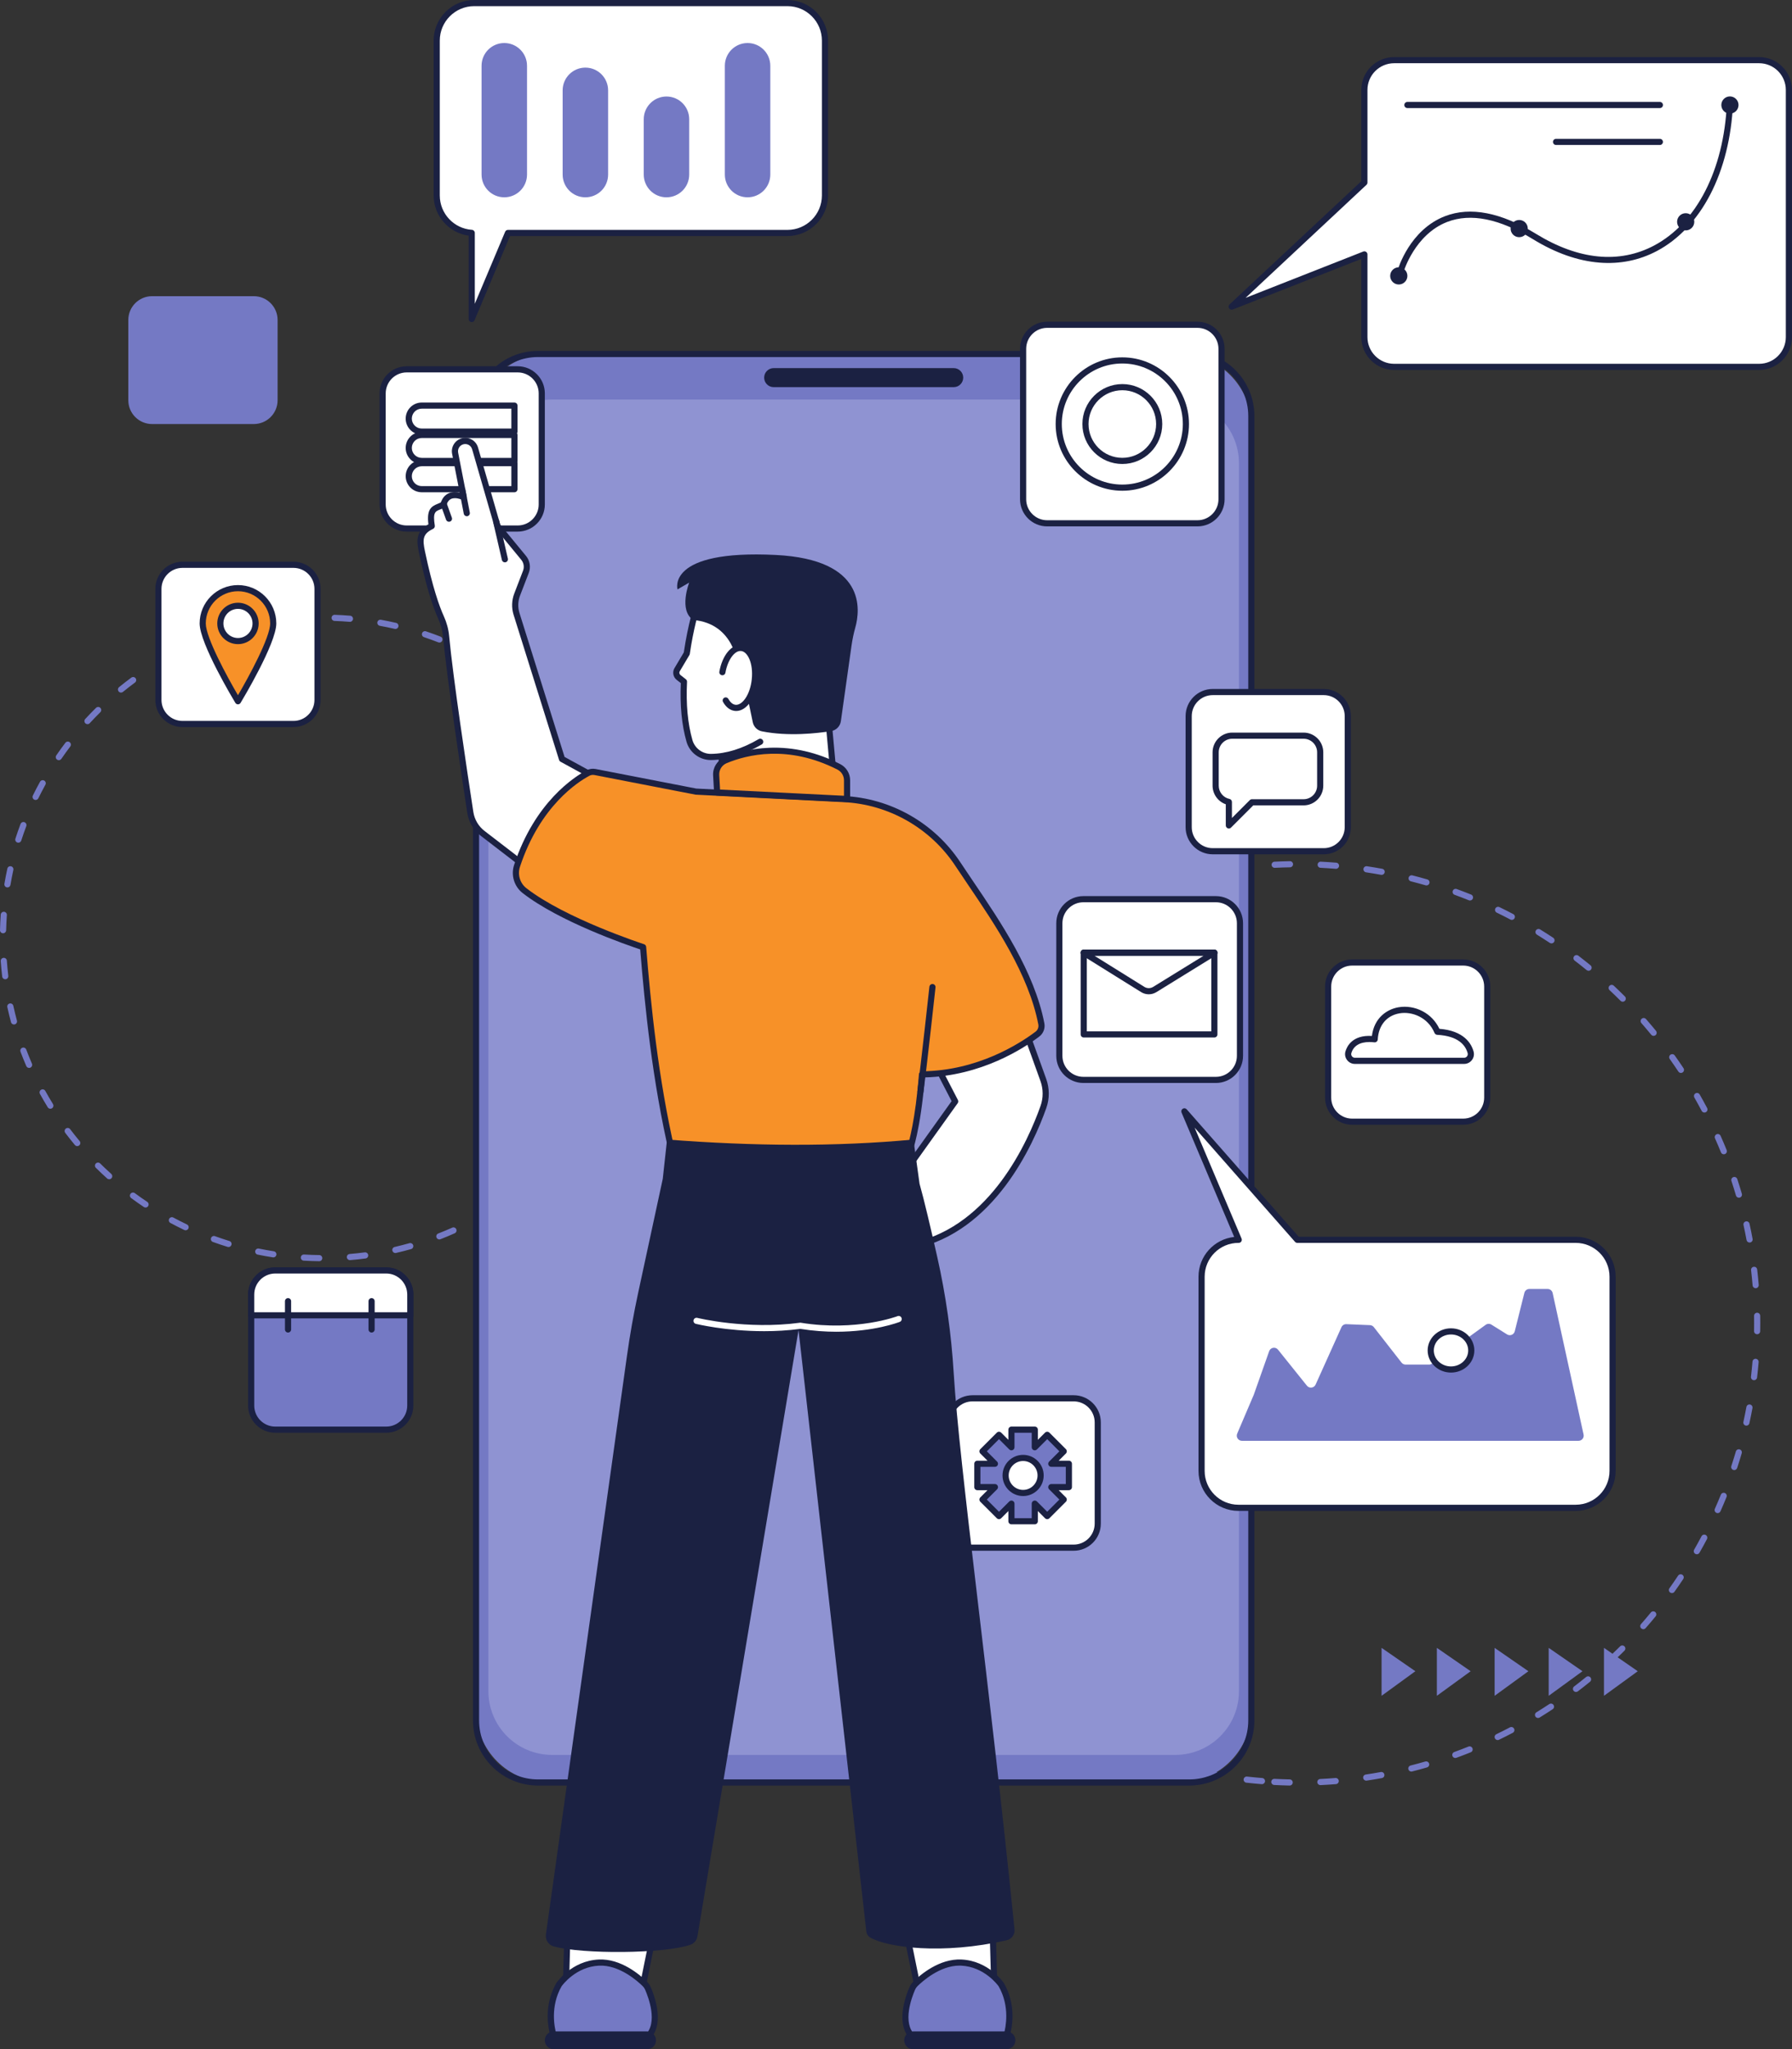 <?xml version="1.0" encoding="UTF-8"?><svg xmlns="http://www.w3.org/2000/svg" xmlns:xlink="http://www.w3.org/1999/xlink" height="2221.6" preserveAspectRatio="xMidYMid meet" version="1.0" viewBox="-0.0 0.0 1943.8 2221.6" width="1943.8" zoomAndPan="magnify"><rect x="-0.0" y="0.0" width="1943.8" height="2221.6" fill="#333333" stroke="none"/><defs><clipPath id="a"><path d="M 1332 61 L 1943.762 61 L 1943.762 402 L 1332 402 Z M 1332 61"/></clipPath><clipPath id="b"><path d="M 980 2202 L 1102 2202 L 1102 2221.648 L 980 2221.648 Z M 980 2202"/></clipPath><clipPath id="c"><path d="M 590 2202 L 712 2202 L 712 2221.648 L 590 2221.648 Z M 590 2202"/></clipPath></defs><g><g id="change1_1"><path d="M 379.598 674.16 C 379.508 674.16 379.414 674.16 379.32 674.148 C 373.871 673.699 368.332 673.371 362.855 673.18 C 361.016 673.109 359.578 671.57 359.645 669.73 C 359.707 667.891 361.242 666.461 363.094 666.52 C 368.672 666.719 374.316 667.051 379.871 667.512 C 381.703 667.66 383.066 669.27 382.914 671.109 C 382.773 672.852 381.316 674.16 379.598 674.16 Z M 313.074 674.941 C 311.395 674.941 309.949 673.672 309.77 671.961 C 309.57 670.129 310.895 668.488 312.727 668.301 C 318.27 667.699 323.906 667.238 329.48 666.91 C 331.316 666.801 332.895 668.199 333.004 670.039 C 333.109 671.871 331.707 673.449 329.871 673.559 C 324.402 673.879 318.871 674.34 313.434 674.922 C 313.312 674.941 313.195 674.941 313.074 674.941 Z M 428.918 681.871 C 428.668 681.871 428.414 681.84 428.164 681.781 C 422.832 680.551 417.395 679.43 412.012 678.461 C 410.199 678.129 408.996 676.391 409.324 674.578 C 409.652 672.77 411.387 671.57 413.195 671.898 C 418.688 672.891 424.227 674.031 429.664 675.289 C 431.457 675.699 432.574 677.488 432.16 679.281 C 431.805 680.828 430.434 681.871 428.918 681.871 Z M 263.953 683.809 C 262.469 683.809 261.113 682.809 260.73 681.301 C 260.273 679.52 261.348 677.711 263.129 677.25 C 268.531 675.859 274.047 674.59 279.512 673.469 C 281.316 673.102 283.078 674.262 283.449 676.059 C 283.816 677.859 282.656 679.629 280.855 680 C 275.492 681.102 270.086 682.352 264.785 683.711 C 264.508 683.781 264.23 683.809 263.953 683.809 Z M 476.648 696.621 C 476.242 696.621 475.836 696.539 475.438 696.391 C 470.324 694.391 465.098 692.488 459.895 690.75 C 458.152 690.16 457.211 688.27 457.797 686.531 C 458.383 684.789 460.273 683.852 462.016 684.43 C 467.316 686.211 472.648 688.141 477.859 690.18 C 479.574 690.852 480.422 692.781 479.75 694.488 C 479.238 695.809 477.98 696.621 476.648 696.621 Z M 216.664 699.66 C 215.359 699.66 214.121 698.891 213.59 697.609 C 212.879 695.91 213.68 693.961 215.379 693.25 C 220.512 691.109 225.77 689.059 231.004 687.16 C 232.734 686.531 234.645 687.43 235.273 689.16 C 235.898 690.891 235.008 692.801 233.277 693.43 C 228.141 695.289 222.984 697.301 217.945 699.398 C 217.527 699.578 217.094 699.66 216.664 699.66 Z M 521.738 718.102 C 521.18 718.102 520.613 717.961 520.094 717.66 C 515.328 714.949 510.434 712.32 505.539 709.852 C 503.902 709.02 503.242 707.012 504.074 705.371 C 504.906 703.73 506.91 703.07 508.551 703.898 C 513.535 706.43 518.527 709.109 523.387 711.871 C 524.984 712.781 525.547 714.809 524.637 716.41 C 524.023 717.488 522.895 718.102 521.738 718.102 Z M 172.133 722.172 C 171 722.172 169.898 721.59 169.273 720.551 C 168.324 718.969 168.84 716.93 170.418 715.98 C 175.195 713.109 180.109 710.328 185.02 707.691 C 186.641 706.828 188.66 707.43 189.531 709.059 C 190.398 710.68 189.789 712.699 188.168 713.57 C 183.352 716.148 178.535 718.879 173.844 721.699 C 173.309 722.02 172.719 722.172 172.133 722.172 Z M 563.266 745.828 C 562.551 745.828 561.832 745.602 561.223 745.129 C 556.895 741.77 552.43 738.469 547.953 735.32 C 546.445 734.262 546.086 732.18 547.141 730.68 C 548.199 729.172 550.277 728.809 551.785 729.871 C 556.352 733.078 560.902 736.441 565.312 739.871 C 566.766 741 567.027 743.09 565.898 744.539 C 565.242 745.391 564.258 745.828 563.266 745.828 Z M 131.273 750.852 C 130.309 750.852 129.348 750.43 128.688 749.621 C 127.527 748.191 127.742 746.09 129.168 744.93 C 133.492 741.41 137.957 737.941 142.445 734.629 C 143.926 733.539 146.012 733.852 147.105 735.328 C 148.195 736.809 147.883 738.898 146.402 739.988 C 142 743.238 137.617 746.641 133.379 750.102 C 132.758 750.602 132.016 750.852 131.273 750.852 Z M 600.402 779.211 C 599.527 779.211 598.656 778.871 598.004 778.191 C 594.199 774.238 590.254 770.34 586.273 766.59 C 584.934 765.328 584.871 763.219 586.137 761.879 C 587.398 760.539 589.508 760.48 590.848 761.738 C 594.902 765.57 598.926 769.539 602.801 773.559 C 604.078 774.891 604.039 777 602.715 778.27 C 602.066 778.898 601.234 779.211 600.402 779.211 Z M 94.918 785.07 C 94.113 785.07 93.301 784.781 92.66 784.191 C 91.309 782.941 91.223 780.84 92.469 779.48 C 96.246 775.379 100.176 771.309 104.148 767.391 C 105.457 766.09 107.566 766.109 108.859 767.422 C 110.152 768.73 110.141 770.84 108.828 772.129 C 104.934 775.98 101.078 779.969 97.371 784 C 96.715 784.711 95.816 785.07 94.918 785.07 Z M 632.391 817.531 C 631.355 817.531 630.336 817.051 629.684 816.141 C 626.488 811.711 623.145 807.281 619.738 803 C 618.594 801.559 618.832 799.461 620.273 798.32 C 621.711 797.172 623.809 797.41 624.953 798.852 C 628.426 803.219 631.836 807.73 635.094 812.25 C 636.168 813.738 635.828 815.828 634.336 816.898 C 633.746 817.32 633.066 817.531 632.391 817.531 Z M 63.809 824.141 C 63.16 824.141 62.504 823.949 61.93 823.559 C 60.41 822.52 60.023 820.441 61.062 818.922 C 64.219 814.32 67.531 809.73 70.906 805.281 C 72.016 803.809 74.105 803.52 75.57 804.629 C 77.039 805.75 77.328 807.828 76.215 809.301 C 72.906 813.672 69.656 818.172 66.562 822.691 C 65.914 823.629 64.871 824.141 63.809 824.141 Z M 658.562 860.02 C 657.359 860.02 656.199 859.359 655.605 858.219 C 653.082 853.379 650.402 848.531 647.648 843.801 C 646.723 842.211 647.258 840.172 648.848 839.25 C 650.438 838.32 652.477 838.859 653.406 840.441 C 656.215 845.262 658.941 850.211 661.516 855.148 C 662.363 856.781 661.73 858.789 660.098 859.641 C 659.605 859.891 659.082 860.02 658.562 860.02 Z M 38.613 867.27 C 38.121 867.27 37.617 867.16 37.148 866.93 C 35.496 866.121 34.812 864.121 35.625 862.469 C 38.09 857.449 40.707 852.43 43.41 847.539 C 44.301 845.93 46.328 845.34 47.941 846.23 C 49.551 847.121 50.133 849.148 49.242 850.762 C 46.594 855.559 44.023 860.488 41.605 865.41 C 41.027 866.59 39.844 867.27 38.613 867.27 Z M 678.359 905.852 C 676.98 905.852 675.691 904.98 675.211 903.609 C 673.41 898.449 671.461 893.25 669.41 888.172 C 668.723 886.461 669.547 884.52 671.25 883.84 C 672.957 883.148 674.898 883.969 675.59 885.68 C 677.68 890.859 679.668 896.148 681.504 901.422 C 682.109 903.148 681.191 905.051 679.453 905.66 C 679.09 905.789 678.723 905.852 678.359 905.852 Z M 19.891 913.59 C 19.551 913.59 19.207 913.539 18.867 913.43 C 17.117 912.871 16.152 910.988 16.719 909.238 C 18.434 903.91 20.301 898.559 22.273 893.328 C 22.922 891.602 24.844 890.73 26.566 891.379 C 28.289 892.031 29.156 893.949 28.512 895.672 C 26.578 900.809 24.742 906.059 23.062 911.281 C 22.605 912.691 21.297 913.59 19.891 913.59 Z M 691.324 954.051 C 689.758 954.051 688.363 952.941 688.055 951.352 C 687.02 945.969 685.84 940.551 684.547 935.23 C 684.109 933.449 685.207 931.648 686.992 931.211 C 688.785 930.77 690.586 931.871 691.02 933.66 C 692.34 939.078 693.543 944.609 694.598 950.09 C 694.949 951.891 693.766 953.641 691.957 953.988 C 691.746 954.031 691.531 954.051 691.324 954.051 Z M 8.07 962.09 C 7.887 962.09 7.699 962.078 7.512 962.039 C 5.699 961.738 4.473 960.02 4.781 958.211 C 5.707 952.699 6.777 947.148 7.969 941.699 C 8.359 939.898 10.137 938.762 11.934 939.16 C 13.73 939.551 14.871 941.32 14.48 943.121 C 13.312 948.461 12.258 953.91 11.352 959.309 C 11.078 960.941 9.668 962.09 8.07 962.09 Z M 697.223 1003.621 C 695.453 1003.621 693.98 1002.23 693.895 1000.441 C 693.641 994.961 693.25 989.43 692.734 983.988 C 692.559 982.16 693.902 980.531 695.734 980.359 C 697.578 980.18 699.195 981.531 699.367 983.359 C 699.895 988.91 700.289 994.551 700.555 1000.129 C 700.641 1001.969 699.219 1003.531 697.383 1003.609 C 697.328 1003.621 697.273 1003.621 697.223 1003.621 Z M 3.332 1011.781 C 3.305 1011.781 3.281 1011.781 3.254 1011.781 C 1.414 1011.738 -0.043 1010.211 0 1008.371 C 0.133 1002.789 0.398 997.141 0.797 991.578 C 0.926 989.75 2.52 988.359 4.355 988.488 C 6.191 988.629 7.574 990.219 7.441 992.059 C 7.055 997.512 6.793 1003.051 6.664 1008.531 C 6.621 1010.34 5.137 1011.781 3.332 1011.781 Z M 697.223 1036.789 C 697.168 1036.789 697.113 1036.789 697.062 1036.789 C 695.223 1036.699 693.805 1035.141 693.891 1033.301 C 694.148 1027.84 694.277 1022.289 694.277 1016.809 C 694.277 1014.969 695.77 1013.48 697.609 1013.48 C 699.449 1013.48 700.941 1014.969 700.941 1016.809 C 700.941 1022.398 700.809 1028.051 700.547 1033.621 C 700.465 1035.398 698.988 1036.789 697.223 1036.789 Z M 5.684 1061.648 C 4.02 1061.648 2.582 1060.41 2.379 1058.711 C 1.719 1053.18 1.188 1047.551 0.789 1041.98 C 0.66 1040.141 2.043 1038.551 3.879 1038.422 C 5.711 1038.289 7.309 1039.672 7.438 1041.512 C 7.824 1046.969 8.352 1052.5 8.996 1057.922 C 9.215 1059.75 7.91 1061.41 6.082 1061.629 C 5.949 1061.641 5.816 1061.648 5.684 1061.648 Z M 691.309 1086.359 C 691.098 1086.359 690.887 1086.34 690.672 1086.301 C 688.867 1085.949 687.684 1084.199 688.035 1082.391 C 689.07 1077.031 689.988 1071.551 690.77 1066.129 C 691.031 1064.309 692.723 1063.039 694.539 1063.309 C 696.363 1063.57 697.629 1065.262 697.367 1067.078 C 696.57 1072.609 695.633 1078.191 694.578 1083.66 C 694.27 1085.25 692.871 1086.359 691.309 1086.359 Z M 15.148 1110.66 C 13.68 1110.66 12.336 1109.68 11.934 1108.199 C 10.48 1102.809 9.145 1097.32 7.953 1091.859 C 7.562 1090.059 8.703 1088.289 10.5 1087.898 C 12.297 1087.512 14.074 1088.641 14.465 1090.441 C 15.633 1095.789 16.945 1101.18 18.367 1106.469 C 18.848 1108.238 17.793 1110.07 16.02 1110.551 C 15.727 1110.629 15.434 1110.66 15.148 1110.66 Z M 678.316 1134.559 C 677.953 1134.559 677.586 1134.5 677.223 1134.371 C 675.48 1133.77 674.566 1131.871 675.172 1130.129 C 676.977 1124.961 678.676 1119.68 680.227 1114.43 C 680.75 1112.672 682.602 1111.66 684.367 1112.18 C 686.133 1112.699 687.141 1114.551 686.617 1116.32 C 685.039 1121.672 683.305 1127.051 681.465 1132.32 C 680.984 1133.699 679.695 1134.559 678.316 1134.559 Z M 31.578 1157.762 C 30.289 1157.762 29.062 1157.012 28.516 1155.75 C 26.309 1150.641 24.195 1145.41 22.234 1140.199 C 21.586 1138.48 22.457 1136.559 24.18 1135.91 C 25.902 1135.262 27.824 1136.129 28.473 1137.852 C 30.395 1142.961 32.465 1148.102 34.633 1153.109 C 35.363 1154.801 34.586 1156.762 32.898 1157.488 C 32.465 1157.68 32.02 1157.762 31.578 1157.762 Z M 658.488 1180.41 C 657.969 1180.41 657.441 1180.289 656.949 1180.031 C 655.32 1179.18 654.684 1177.172 655.535 1175.531 C 658.07 1170.672 660.523 1165.68 662.816 1160.711 C 663.59 1159.039 665.566 1158.309 667.238 1159.078 C 668.91 1159.852 669.637 1161.828 668.867 1163.5 C 666.527 1168.57 664.031 1173.66 661.445 1178.609 C 660.852 1179.75 659.691 1180.41 658.488 1180.41 Z M 54.629 1202.02 C 53.512 1202.02 52.418 1201.461 51.789 1200.441 C 48.863 1195.691 46.016 1190.809 43.328 1185.93 C 42.438 1184.32 43.023 1182.301 44.633 1181.41 C 46.242 1180.52 48.273 1181.102 49.16 1182.719 C 51.801 1187.5 54.594 1192.281 57.461 1196.941 C 58.43 1198.512 57.941 1200.559 56.375 1201.531 C 55.828 1201.859 55.227 1202.02 54.629 1202.02 Z M 632.277 1222.922 C 631.602 1222.922 630.918 1222.711 630.328 1222.289 C 628.836 1221.211 628.5 1219.129 629.574 1217.641 C 632.777 1213.191 635.918 1208.609 638.902 1204.02 C 639.906 1202.469 641.969 1202.031 643.512 1203.039 C 645.055 1204.039 645.492 1206.102 644.488 1207.648 C 641.445 1212.328 638.246 1217 634.98 1221.531 C 634.328 1222.441 633.309 1222.922 632.277 1222.922 Z M 83.793 1242.531 C 82.84 1242.531 81.895 1242.121 81.234 1241.328 C 77.66 1237.059 74.145 1232.629 70.777 1228.18 C 69.664 1226.719 69.953 1224.629 71.422 1223.52 C 72.887 1222.398 74.977 1222.691 76.09 1224.16 C 79.395 1228.52 82.844 1232.859 86.352 1237.059 C 87.531 1238.48 87.34 1240.578 85.93 1241.762 C 85.305 1242.281 84.547 1242.531 83.793 1242.531 Z M 600.262 1261.23 C 599.426 1261.23 598.594 1260.922 597.945 1260.301 C 596.621 1259.02 596.586 1256.91 597.863 1255.578 C 601.664 1251.641 605.422 1247.559 609.035 1243.441 C 610.246 1242.059 612.352 1241.922 613.734 1243.129 C 615.121 1244.352 615.258 1246.449 614.043 1247.84 C 610.363 1252.031 606.531 1256.199 602.656 1260.211 C 602.004 1260.891 601.133 1261.23 600.262 1261.23 Z M 118.453 1278.469 C 117.656 1278.469 116.863 1278.191 116.227 1277.621 C 112.078 1273.891 107.961 1270.012 103.988 1266.078 C 102.68 1264.789 102.668 1262.68 103.965 1261.371 C 105.258 1260.059 107.367 1260.051 108.676 1261.352 C 112.57 1265.199 116.609 1269 120.68 1272.66 C 122.047 1273.891 122.16 1276 120.93 1277.371 C 120.273 1278.102 119.363 1278.469 118.453 1278.469 Z M 563.117 1294.578 C 562.121 1294.578 561.141 1294.141 560.48 1293.289 C 559.355 1291.84 559.617 1289.738 561.07 1288.609 C 565.395 1285.262 569.691 1281.762 573.852 1278.199 C 575.25 1277 577.352 1277.16 578.551 1278.559 C 579.746 1279.961 579.582 1282.059 578.184 1283.262 C 573.945 1286.891 569.562 1290.461 565.156 1293.879 C 564.551 1294.352 563.832 1294.578 563.117 1294.578 Z M 157.891 1309.109 C 157.254 1309.109 156.613 1308.93 156.043 1308.551 C 151.398 1305.449 146.77 1302.191 142.277 1298.871 C 140.797 1297.781 140.484 1295.691 141.578 1294.211 C 142.672 1292.73 144.758 1292.422 146.238 1293.512 C 150.645 1296.77 155.188 1299.961 159.742 1303 C 161.273 1304.02 161.688 1306.09 160.664 1307.621 C 160.023 1308.59 158.965 1309.109 157.891 1309.109 Z M 521.602 1322.27 C 520.441 1322.27 519.316 1321.672 518.703 1320.59 C 517.793 1318.988 518.352 1316.949 519.953 1316.039 C 524.703 1313.352 529.457 1310.5 534.078 1307.57 C 535.637 1306.578 537.691 1307.051 538.676 1308.602 C 539.66 1310.16 539.199 1312.219 537.645 1313.199 C 532.934 1316.18 528.086 1319.09 523.242 1321.84 C 522.723 1322.129 522.16 1322.27 521.602 1322.27 Z M 201.32 1333.781 C 200.844 1333.781 200.355 1333.68 199.895 1333.461 C 194.852 1331.051 189.793 1328.5 184.867 1325.852 C 183.246 1324.98 182.637 1322.961 183.508 1321.34 C 184.379 1319.719 186.398 1319.109 188.02 1319.98 C 192.852 1322.57 197.812 1325.078 202.758 1327.441 C 204.422 1328.23 205.125 1330.219 204.332 1331.879 C 203.762 1333.078 202.57 1333.781 201.32 1333.781 Z M 476.555 1343.711 C 475.227 1343.711 473.965 1342.91 473.453 1341.59 C 472.781 1339.879 473.633 1337.949 475.344 1337.281 C 480.43 1335.289 485.539 1333.16 490.527 1330.93 C 492.207 1330.18 494.176 1330.93 494.926 1332.609 C 495.68 1334.289 494.926 1336.262 493.242 1337.012 C 488.16 1339.281 482.953 1341.461 477.77 1343.48 C 477.371 1343.641 476.961 1343.711 476.555 1343.711 Z M 247.875 1351.941 C 247.551 1351.941 247.219 1351.891 246.891 1351.789 C 241.547 1350.141 236.172 1348.34 230.91 1346.43 C 229.18 1345.809 228.285 1343.891 228.914 1342.16 C 229.539 1340.43 231.453 1339.539 233.184 1340.172 C 238.34 1342.039 243.617 1343.809 248.859 1345.43 C 250.617 1345.969 251.602 1347.828 251.059 1349.59 C 250.617 1351.02 249.301 1351.941 247.875 1351.941 Z M 428.855 1358.441 C 427.336 1358.441 425.965 1357.398 425.609 1355.859 C 425.195 1354.059 426.312 1352.27 428.105 1351.859 C 433.441 1350.629 438.816 1349.25 444.082 1347.762 C 445.852 1347.262 447.691 1348.289 448.195 1350.059 C 448.695 1351.828 447.664 1353.672 445.895 1354.18 C 440.527 1355.691 435.047 1357.102 429.605 1358.352 C 429.352 1358.41 429.102 1358.441 428.855 1358.441 Z M 296.52 1363.18 C 296.348 1363.18 296.176 1363.16 296 1363.129 C 290.488 1362.281 284.922 1361.27 279.457 1360.148 C 277.652 1359.781 276.492 1358.012 276.863 1356.211 C 277.234 1354.41 278.992 1353.25 280.797 1353.621 C 286.156 1354.719 291.617 1355.711 297.027 1356.551 C 298.848 1356.828 300.09 1358.539 299.805 1360.359 C 299.551 1362 298.133 1363.18 296.52 1363.18 Z M 379.531 1366.129 C 377.816 1366.129 376.359 1364.82 376.215 1363.078 C 376.062 1361.238 377.426 1359.629 379.262 1359.48 C 384.723 1359.031 390.242 1358.43 395.66 1357.719 C 397.484 1357.488 399.156 1358.77 399.395 1360.59 C 399.637 1362.422 398.352 1364.09 396.527 1364.328 C 391.004 1365.059 385.383 1365.66 379.812 1366.121 C 379.719 1366.129 379.625 1366.129 379.531 1366.129 Z M 346.262 1367.309 C 346.246 1367.309 346.23 1367.309 346.219 1367.309 C 340.629 1367.238 334.977 1367.039 329.422 1366.719 C 327.586 1366.609 326.184 1365.031 326.289 1363.191 C 326.398 1361.359 327.98 1359.949 329.812 1360.059 C 335.266 1360.391 340.812 1360.578 346.297 1360.648 C 348.137 1360.672 349.609 1362.18 349.59 1364.02 C 349.566 1365.852 348.082 1367.309 346.262 1367.309" fill="#7479c4"/></g><g id="change1_2"><path d="M 1382.625 940.828 C 1380.859 940.828 1379.395 939.449 1379.301 937.668 C 1379.207 935.828 1380.625 934.258 1382.461 934.176 C 1388.004 933.895 1393.625 933.707 1399.191 933.613 C 1401.02 933.578 1402.551 935.043 1402.574 936.883 C 1402.609 938.723 1401.148 940.242 1399.297 940.277 C 1393.812 940.359 1388.262 940.547 1382.789 940.828 C 1382.742 940.828 1382.684 940.828 1382.625 940.828 Z M 1449.188 941.918 C 1449.094 941.918 1449 941.906 1448.906 941.906 L 1447.336 941.777 C 1442.367 941.379 1437.344 941.062 1432.387 940.816 C 1430.547 940.723 1429.145 939.156 1429.238 937.328 C 1429.32 935.488 1430.887 934.07 1432.715 934.164 C 1437.742 934.41 1442.836 934.738 1447.852 935.137 L 1449.457 935.266 C 1451.293 935.418 1452.652 937.023 1452.5 938.863 C 1452.348 940.594 1450.895 941.918 1449.188 941.918 Z M 1332.938 945.844 C 1331.309 945.844 1329.891 944.66 1329.645 943.008 C 1329.375 941.191 1330.617 939.492 1332.445 939.215 C 1337.938 938.383 1343.527 937.621 1349.055 936.977 C 1350.871 936.754 1352.535 938.066 1352.758 939.891 C 1352.969 941.719 1351.668 943.371 1349.828 943.594 C 1344.379 944.238 1338.863 944.977 1333.441 945.809 C 1333.277 945.832 1333.102 945.844 1332.938 945.844 Z M 1498.688 948.48 C 1498.488 948.48 1498.289 948.457 1498.078 948.422 C 1492.691 947.438 1487.188 946.523 1481.773 945.703 C 1479.945 945.434 1478.695 943.734 1478.961 941.918 C 1479.23 940.102 1480.93 938.84 1482.746 939.121 C 1488.254 939.938 1493.816 940.863 1499.285 941.871 C 1501.102 942.199 1502.297 943.934 1501.957 945.75 C 1501.676 947.355 1500.27 948.48 1498.688 948.48 Z M 1284.008 955.836 C 1282.52 955.836 1281.16 954.84 1280.785 953.34 C 1280.316 951.559 1281.395 949.742 1283.176 949.273 C 1288.562 947.895 1294.047 946.582 1299.48 945.375 C 1301.273 944.977 1303.055 946.102 1303.453 947.906 C 1303.852 949.695 1302.727 951.477 1300.922 951.875 C 1295.559 953.07 1290.156 954.359 1284.828 955.73 C 1284.547 955.801 1284.277 955.836 1284.008 955.836 Z M 1547.301 959.945 C 1546.984 959.945 1546.68 959.898 1546.375 959.805 C 1541.105 958.285 1535.719 956.832 1530.398 955.473 C 1528.617 955.027 1527.539 953.211 1527.984 951.43 C 1528.441 949.637 1530.258 948.562 1532.039 949.02 C 1537.426 950.387 1542.887 951.863 1548.215 953.41 C 1549.996 953.926 1551.016 955.777 1550.488 957.535 C 1550.066 958.996 1548.742 959.945 1547.301 959.945 Z M 1236.414 970.699 C 1235.055 970.699 1233.777 969.855 1233.285 968.508 C 1232.652 966.789 1233.531 964.867 1235.266 964.234 C 1240.465 962.312 1245.773 960.461 1251.043 958.719 C 1252.789 958.145 1254.688 959.09 1255.25 960.836 C 1255.836 962.582 1254.887 964.469 1253.141 965.043 C 1247.938 966.766 1242.703 968.59 1237.562 970.488 C 1237.188 970.629 1236.789 970.699 1236.414 970.699 Z M 1594.496 976.254 C 1594.078 976.254 1593.668 976.172 1593.258 976.008 C 1588.172 973.957 1582.973 971.965 1577.816 970.078 C 1576.082 969.457 1575.191 967.539 1575.824 965.816 C 1576.445 964.082 1578.355 963.191 1580.09 963.824 C 1585.324 965.734 1590.598 967.75 1595.75 969.832 C 1597.449 970.512 1598.281 972.457 1597.59 974.168 C 1597.074 975.457 1595.82 976.254 1594.496 976.254 Z M 1190.516 990.273 C 1189.289 990.273 1188.105 989.582 1187.531 988.398 C 1186.723 986.75 1187.414 984.746 1189.066 983.949 C 1194.066 981.512 1199.164 979.133 1204.234 976.863 C 1205.91 976.113 1207.879 976.863 1208.629 978.547 C 1209.375 980.223 1208.629 982.203 1206.941 982.953 C 1201.938 985.18 1196.914 987.535 1191.98 989.934 C 1191.512 990.168 1191.008 990.273 1190.516 990.273 Z M 1639.891 997.277 C 1639.375 997.277 1638.848 997.152 1638.344 996.895 C 1633.469 994.328 1628.492 991.82 1623.535 989.418 C 1621.887 988.621 1621.195 986.633 1621.992 984.969 C 1622.789 983.316 1624.789 982.625 1626.441 983.422 C 1631.469 985.848 1636.516 988.398 1641.449 991 C 1643.074 991.855 1643.695 993.871 1642.84 995.5 C 1642.258 996.625 1641.098 997.277 1639.891 997.277 Z M 1146.812 1014.359 C 1145.691 1014.359 1144.602 1013.797 1143.969 1012.777 C 1143 1011.219 1143.492 1009.156 1145.051 1008.195 C 1149.781 1005.27 1154.621 1002.387 1159.449 999.621 C 1161.043 998.707 1163.082 999.258 1163.992 1000.863 C 1164.91 1002.457 1164.352 1004.484 1162.762 1005.41 C 1158 1008.125 1153.223 1010.984 1148.562 1013.855 C 1148.012 1014.195 1147.41 1014.359 1146.812 1014.359 Z M 1682.914 1022.77 C 1682.281 1022.77 1681.637 1022.594 1681.074 1022.207 C 1676.496 1019.184 1671.785 1016.176 1667.113 1013.293 C 1665.543 1012.332 1665.051 1010.281 1666.023 1008.711 C 1666.984 1007.141 1669.047 1006.652 1670.605 1007.621 C 1675.348 1010.539 1680.117 1013.574 1684.766 1016.652 C 1686.289 1017.672 1686.711 1019.734 1685.691 1021.281 C 1685.047 1022.242 1683.992 1022.77 1682.914 1022.77 Z M 1105.699 1042.695 C 1104.699 1042.695 1103.711 1042.25 1103.051 1041.395 C 1101.93 1039.941 1102.211 1037.844 1103.672 1036.73 C 1108.082 1033.348 1112.621 1029.984 1117.152 1026.762 C 1118.641 1025.688 1120.719 1026.039 1121.793 1027.523 C 1122.859 1029.023 1122.52 1031.109 1121.02 1032.176 C 1116.551 1035.375 1112.082 1038.676 1107.723 1042.016 C 1107.121 1042.484 1106.41 1042.695 1105.699 1042.695 Z M 1723.141 1052.438 C 1722.402 1052.438 1721.652 1052.188 1721.031 1051.688 C 1716.77 1048.199 1712.398 1044.746 1708.043 1041.418 C 1706.578 1040.293 1706.297 1038.207 1707.41 1036.742 C 1708.535 1035.281 1710.617 1035 1712.094 1036.121 C 1716.512 1039.496 1720.938 1043 1725.25 1046.523 C 1726.668 1047.684 1726.879 1049.793 1725.719 1051.219 C 1725.062 1052.02 1724.102 1052.438 1723.141 1052.438 Z M 1067.602 1075.008 C 1066.723 1075.008 1065.832 1074.66 1065.172 1073.961 C 1063.91 1072.617 1063.98 1070.508 1065.32 1069.25 C 1069.383 1065.449 1073.562 1061.66 1077.742 1057.988 C 1079.133 1056.77 1081.23 1056.91 1082.449 1058.289 C 1083.66 1059.68 1083.52 1061.777 1082.141 1062.988 C 1078.012 1066.621 1073.883 1070.359 1069.879 1074.109 C 1069.242 1074.707 1068.422 1075.008 1067.602 1075.008 Z M 1760.18 1085.98 C 1759.336 1085.98 1758.48 1085.648 1757.828 1085 C 1753.938 1081.109 1749.941 1077.238 1745.938 1073.488 C 1744.59 1072.23 1744.52 1070.121 1745.785 1068.777 C 1747.027 1067.438 1749.145 1067.359 1750.492 1068.617 C 1754.547 1072.418 1758.598 1076.348 1762.547 1080.289 C 1763.848 1081.59 1763.848 1083.699 1762.547 1085 C 1761.891 1085.648 1761.035 1085.98 1760.18 1085.98 Z M 1032.91 1110.969 C 1032.133 1110.969 1031.352 1110.699 1030.723 1110.148 C 1029.332 1108.938 1029.191 1106.828 1030.402 1105.449 C 1034.062 1101.258 1037.84 1097.07 1041.641 1092.988 C 1042.902 1091.648 1045 1091.57 1046.352 1092.828 C 1047.691 1094.09 1047.77 1096.188 1046.512 1097.539 C 1042.762 1101.559 1039.031 1105.688 1035.422 1109.828 C 1034.762 1110.578 1033.84 1110.969 1032.91 1110.969 Z M 1793.695 1123.027 C 1792.723 1123.027 1791.762 1122.609 1791.117 1121.801 C 1787.625 1117.551 1784.031 1113.301 1780.422 1109.168 C 1779.215 1107.789 1779.355 1105.68 1780.738 1104.469 C 1782.121 1103.258 1784.23 1103.398 1785.438 1104.777 C 1789.102 1108.969 1792.746 1113.281 1796.273 1117.578 C 1797.43 1119.008 1797.219 1121.109 1795.793 1122.27 C 1795.172 1122.781 1794.434 1123.027 1793.695 1123.027 Z M 1001.973 1150.23 C 1001.301 1150.23 1000.633 1150.027 1000.039 1149.609 C 998.539 1148.551 998.188 1146.469 999.254 1144.969 C 1002.48 1140.418 1005.832 1135.867 1009.199 1131.438 C 1010.312 1129.98 1012.402 1129.688 1013.871 1130.809 C 1015.332 1131.918 1015.609 1134.008 1014.5 1135.48 C 1011.172 1139.848 1007.871 1144.34 1004.691 1148.82 C 1004.039 1149.738 1003.012 1150.23 1001.973 1150.23 Z M 1823.32 1163.219 C 1822.242 1163.219 1821.188 1162.688 1820.543 1161.719 C 1817.508 1157.148 1814.359 1152.57 1811.184 1148.098 C 1810.117 1146.598 1810.457 1144.52 1811.957 1143.449 C 1813.457 1142.379 1815.543 1142.738 1816.605 1144.23 C 1819.828 1148.758 1823.027 1153.41 1826.105 1158.039 C 1827.113 1159.578 1826.703 1161.637 1825.16 1162.66 C 1824.598 1163.039 1823.965 1163.219 1823.32 1163.219 Z M 975.113 1192.41 C 974.555 1192.41 973.988 1192.258 973.469 1191.969 C 971.871 1191.059 971.309 1189.027 972.219 1187.43 C 974.973 1182.578 977.848 1177.707 980.762 1172.957 C 981.723 1171.391 983.773 1170.898 985.344 1171.859 C 986.91 1172.828 987.402 1174.879 986.441 1176.438 C 983.566 1181.129 980.73 1185.93 978.012 1190.719 C 977.398 1191.797 976.273 1192.41 975.113 1192.41 Z M 1848.797 1206.141 C 1847.602 1206.141 1846.441 1205.5 1845.844 1204.367 C 1843.293 1199.52 1840.609 1194.641 1837.891 1189.879 C 1836.977 1188.281 1837.527 1186.25 1839.133 1185.34 C 1840.727 1184.43 1842.777 1184.98 1843.68 1186.578 C 1846.43 1191.398 1849.137 1196.34 1851.738 1201.258 C 1852.605 1202.879 1851.973 1204.898 1850.355 1205.758 C 1849.852 1206.02 1849.324 1206.141 1848.797 1206.141 Z M 952.637 1237.098 C 952.188 1237.098 951.734 1237.008 951.297 1236.809 C 949.613 1236.07 948.848 1234.098 949.59 1232.418 C 951.84 1227.32 954.207 1222.188 956.633 1217.148 C 957.434 1215.5 959.426 1214.801 961.082 1215.598 C 962.738 1216.398 963.434 1218.391 962.637 1220.051 C 960.242 1225.008 957.906 1230.078 955.688 1235.109 C 955.137 1236.359 953.918 1237.098 952.637 1237.098 Z M 1869.836 1251.379 C 1868.512 1251.379 1867.258 1250.598 1866.742 1249.301 C 1864.68 1244.23 1862.516 1239.109 1860.277 1234.109 C 1859.539 1232.43 1860.289 1230.461 1861.977 1229.707 C 1863.664 1228.957 1865.617 1229.719 1866.367 1231.398 C 1868.629 1236.469 1870.832 1241.66 1872.918 1246.801 C 1873.609 1248.508 1872.789 1250.449 1871.078 1251.141 C 1870.668 1251.309 1870.246 1251.379 1869.836 1251.379 Z M 934.828 1283.758 C 934.484 1283.758 934.137 1283.699 933.797 1283.59 C 932.043 1283.02 931.086 1281.141 931.652 1279.391 C 933.375 1274.098 935.211 1268.758 937.105 1263.539 C 937.734 1261.809 939.645 1260.91 941.375 1261.539 C 943.102 1262.168 943.996 1264.078 943.371 1265.809 C 941.5 1270.969 939.691 1276.23 937.992 1281.449 C 937.535 1282.859 936.23 1283.758 934.828 1283.758 Z M 1886.199 1298.48 C 1884.758 1298.48 1883.434 1297.539 1883.016 1296.078 C 1881.469 1290.828 1879.828 1285.527 1878.117 1280.328 C 1877.543 1278.578 1878.492 1276.699 1880.238 1276.121 C 1881.996 1275.551 1883.867 1276.5 1884.453 1278.25 C 1886.176 1283.52 1887.852 1288.891 1889.398 1294.219 C 1889.926 1295.98 1888.918 1297.828 1887.137 1298.348 C 1886.832 1298.438 1886.516 1298.48 1886.199 1298.48 Z M 921.809 1331.969 C 921.574 1331.969 921.336 1331.949 921.098 1331.898 C 919.301 1331.508 918.16 1329.73 918.547 1327.93 C 919.727 1322.488 921.012 1317 922.375 1311.609 C 922.82 1309.828 924.637 1308.738 926.418 1309.188 C 928.203 1309.641 929.285 1311.449 928.836 1313.238 C 927.492 1318.559 926.223 1323.98 925.062 1329.348 C 924.723 1330.91 923.344 1331.969 921.809 1331.969 Z M 1897.773 1347.07 C 1896.191 1347.07 1894.785 1345.949 1894.492 1344.34 C 1893.496 1338.938 1892.398 1333.488 1891.215 1328.129 C 1890.816 1326.328 1891.953 1324.559 1893.742 1324.16 C 1895.547 1323.758 1897.316 1324.898 1897.715 1326.699 C 1898.91 1332.129 1900.035 1337.66 1901.043 1343.129 C 1901.383 1344.938 1900.188 1346.68 1898.383 1347.008 C 1898.172 1347.047 1897.973 1347.07 1897.773 1347.07 Z M 913.684 1381.25 C 913.559 1381.25 913.43 1381.238 913.301 1381.23 C 911.473 1381.02 910.16 1379.367 910.367 1377.539 C 911 1372.008 911.73 1366.418 912.547 1360.91 C 912.812 1359.09 914.504 1357.828 916.328 1358.109 C 918.148 1358.371 919.406 1360.07 919.137 1361.891 C 918.336 1367.32 917.613 1372.84 916.992 1378.289 C 916.797 1379.988 915.355 1381.25 913.684 1381.25 Z M 1904.367 1396.57 C 1902.645 1396.57 1901.195 1395.25 1901.055 1393.508 C 1900.598 1388.027 1900.059 1382.488 1899.426 1377.051 C 1899.203 1375.219 1900.516 1373.57 1902.344 1373.359 C 1904.168 1373.141 1905.82 1374.449 1906.031 1376.277 C 1906.676 1381.801 1907.227 1387.41 1907.695 1392.969 C 1907.848 1394.801 1906.477 1396.41 1904.637 1396.559 C 1904.555 1396.57 1904.461 1396.57 1904.367 1396.57 Z M 910.469 1431.098 C 910.449 1431.098 910.434 1431.098 910.418 1431.098 C 908.578 1431.07 907.109 1429.559 907.133 1427.711 C 907.219 1422.148 907.395 1416.52 907.664 1410.949 C 907.75 1409.117 909.312 1407.699 911.152 1407.789 C 912.988 1407.867 914.406 1409.438 914.32 1411.27 C 914.055 1416.758 913.879 1422.328 913.797 1427.809 C 913.773 1429.641 912.285 1431.098 910.469 1431.098 Z M 1905.973 1446.488 C 1905.949 1446.488 1905.926 1446.488 1905.914 1446.488 C 1904.074 1446.457 1902.598 1444.938 1902.645 1443.098 C 1902.691 1440.129 1902.715 1437.109 1902.715 1434.148 C 1902.715 1431.629 1902.703 1429.078 1902.656 1426.559 C 1902.633 1424.719 1904.098 1423.199 1905.938 1423.168 C 1907.777 1423.148 1909.289 1424.609 1909.324 1426.449 C 1909.359 1429.008 1909.383 1431.598 1909.383 1434.148 C 1909.383 1437.148 1909.348 1440.211 1909.301 1443.219 C 1909.277 1445.039 1907.777 1446.488 1905.973 1446.488 Z M 912.215 1481.02 C 910.504 1481.02 909.047 1479.707 908.898 1477.969 C 908.426 1472.43 908.039 1466.809 907.75 1461.238 C 907.656 1459.398 909.07 1457.84 910.906 1457.738 C 912.734 1457.641 914.312 1459.059 914.406 1460.898 C 914.691 1466.391 915.07 1471.938 915.539 1477.398 C 915.695 1479.238 914.336 1480.852 912.504 1481.008 C 912.406 1481.008 912.312 1481.02 912.215 1481.02 Z M 1902.609 1496.34 C 1902.484 1496.34 1902.355 1496.328 1902.215 1496.309 C 1900.398 1496.098 1899.086 1494.438 1899.297 1492.617 C 1899.93 1487.168 1900.492 1481.629 1900.949 1476.148 C 1901.102 1474.32 1902.715 1472.949 1904.555 1473.109 C 1906.383 1473.27 1907.742 1474.879 1907.59 1476.707 C 1907.121 1482.258 1906.559 1487.867 1905.914 1493.391 C 1905.715 1495.09 1904.273 1496.34 1902.609 1496.34 Z M 918.973 1530.5 C 917.402 1530.5 916.004 1529.391 915.699 1527.789 C 914.672 1522.32 913.723 1516.758 912.875 1511.258 C 912.594 1509.438 913.844 1507.738 915.664 1507.461 C 917.484 1507.18 919.184 1508.43 919.461 1510.25 C 920.297 1515.668 921.234 1521.16 922.25 1526.551 C 922.59 1528.359 921.402 1530.098 919.594 1530.441 C 919.383 1530.48 919.176 1530.5 918.973 1530.5 Z M 1894.328 1545.59 C 1894.094 1545.59 1893.848 1545.559 1893.613 1545.508 C 1891.812 1545.109 1890.688 1543.328 1891.074 1541.539 C 1892.258 1536.18 1893.355 1530.719 1894.352 1525.32 C 1894.691 1523.508 1896.426 1522.32 1898.242 1522.648 C 1900.059 1522.988 1901.242 1524.73 1900.914 1526.539 C 1899.895 1532.008 1898.77 1537.527 1897.586 1542.969 C 1897.246 1544.527 1895.863 1545.59 1894.328 1545.59 Z M 930.691 1579.051 C 929.254 1579.051 927.926 1578.109 927.496 1576.66 C 925.922 1571.328 924.414 1565.891 923.016 1560.508 C 922.555 1558.73 923.625 1556.91 925.406 1556.449 C 927.188 1555.98 929.004 1557.051 929.469 1558.828 C 930.844 1564.148 932.332 1569.508 933.887 1574.781 C 934.41 1576.539 933.402 1578.391 931.637 1578.918 C 931.32 1579.008 931.004 1579.051 930.691 1579.051 Z M 1881.164 1593.758 C 1880.812 1593.758 1880.461 1593.711 1880.121 1593.59 C 1878.375 1593.02 1877.426 1591.141 1877.988 1589.391 C 1879.699 1584.168 1881.352 1578.859 1882.898 1573.59 C 1883.398 1571.82 1885.25 1570.801 1887.02 1571.32 C 1888.789 1571.84 1889.797 1573.688 1889.281 1575.449 C 1887.734 1580.789 1886.059 1586.18 1884.324 1591.469 C 1883.855 1592.871 1882.559 1593.758 1881.164 1593.758 Z M 947.223 1626.102 C 945.906 1626.102 944.664 1625.32 944.133 1624.031 C 942.031 1618.891 939.988 1613.641 938.062 1608.441 C 937.426 1606.719 938.305 1604.801 940.031 1604.16 C 941.758 1603.52 943.676 1604.41 944.312 1606.129 C 946.211 1611.258 948.227 1616.43 950.305 1621.508 C 951 1623.207 950.184 1625.16 948.48 1625.859 C 948.066 1626.031 947.641 1626.102 947.223 1626.102 Z M 1863.172 1640.41 C 1862.727 1640.41 1862.258 1640.32 1861.824 1640.117 C 1860.137 1639.371 1859.387 1637.398 1860.137 1635.719 C 1862.375 1630.688 1864.551 1625.551 1866.625 1620.449 C 1867.316 1618.738 1869.25 1617.918 1870.949 1618.609 C 1872.66 1619.301 1873.48 1621.25 1872.789 1622.949 C 1870.703 1628.121 1868.488 1633.328 1866.215 1638.43 C 1865.676 1639.668 1864.445 1640.41 1863.172 1640.41 Z M 968.402 1671.281 C 967.211 1671.281 966.059 1670.641 965.457 1669.508 C 962.852 1664.609 960.289 1659.59 957.848 1654.602 C 957.039 1652.949 957.723 1650.949 959.375 1650.141 C 961.031 1649.34 963.023 1650.02 963.832 1651.668 C 966.242 1656.598 968.77 1661.551 971.344 1666.391 C 972.207 1668.008 971.59 1670.031 969.965 1670.891 C 969.465 1671.16 968.934 1671.281 968.402 1671.281 Z M 1840.551 1685.02 C 1839.988 1685.02 1839.426 1684.879 1838.898 1684.578 C 1837.316 1683.668 1836.754 1681.629 1837.656 1680.039 C 1840.398 1675.25 1843.094 1670.371 1845.645 1665.508 C 1846.512 1663.879 1848.527 1663.258 1850.168 1664.121 C 1851.785 1664.98 1852.418 1667 1851.551 1668.621 C 1848.949 1673.551 1846.219 1678.5 1843.457 1683.34 C 1842.836 1684.418 1841.711 1685.02 1840.551 1685.02 Z M 994.008 1714.141 C 992.934 1714.141 991.879 1713.621 991.238 1712.648 C 988.148 1708.031 985.098 1703.289 982.168 1698.57 C 981.199 1697 981.68 1694.949 983.242 1693.98 C 984.805 1693.008 986.859 1693.488 987.832 1695.051 C 990.719 1699.711 993.73 1704.391 996.777 1708.949 C 997.801 1710.48 997.387 1712.551 995.859 1713.57 C 995.289 1713.949 994.645 1714.141 994.008 1714.141 Z M 1813.574 1727.109 C 1812.906 1727.109 1812.227 1726.91 1811.629 1726.488 C 1810.141 1725.418 1809.789 1723.34 1810.867 1721.84 C 1814.066 1717.371 1817.215 1712.781 1820.262 1708.199 C 1821.281 1706.668 1823.355 1706.25 1824.879 1707.27 C 1826.422 1708.289 1826.832 1710.359 1825.812 1711.891 C 1822.734 1716.531 1819.523 1721.18 1816.277 1725.719 C 1815.637 1726.629 1814.617 1727.109 1813.574 1727.109 Z M 1023.77 1754.238 C 1022.812 1754.238 1021.863 1753.82 1021.199 1753.02 C 1017.66 1748.719 1014.152 1744.309 1010.762 1739.898 C 1009.641 1738.438 1009.922 1736.348 1011.383 1735.23 C 1012.84 1734.109 1014.93 1734.379 1016.051 1735.84 C 1019.391 1740.188 1022.859 1744.551 1026.34 1748.789 C 1027.512 1750.211 1027.312 1752.309 1025.891 1753.48 C 1025.27 1753.988 1024.52 1754.238 1023.77 1754.238 Z M 1782.508 1766.27 C 1781.734 1766.27 1780.938 1765.988 1780.316 1765.438 C 1778.934 1764.219 1778.793 1762.121 1780.012 1760.73 C 1783.633 1756.598 1787.238 1752.359 1790.719 1748.109 C 1791.891 1746.691 1793.988 1746.488 1795.418 1747.648 C 1796.844 1748.82 1797.043 1750.918 1795.875 1752.34 C 1792.348 1756.641 1788.691 1760.949 1785.016 1765.129 C 1784.348 1765.879 1783.434 1766.27 1782.508 1766.27 Z M 1057.391 1791.18 C 1056.539 1791.18 1055.691 1790.859 1055.043 1790.211 C 1051.102 1786.289 1047.16 1782.238 1043.352 1778.191 C 1042.09 1776.848 1042.152 1774.738 1043.492 1773.48 C 1044.832 1772.219 1046.941 1772.281 1048.203 1773.629 C 1051.973 1777.617 1055.852 1781.621 1059.742 1785.488 C 1061.051 1786.789 1061.051 1788.891 1059.762 1790.199 C 1059.102 1790.859 1058.25 1791.18 1057.391 1791.18 Z M 1747.707 1802.109 C 1746.816 1802.109 1745.926 1801.75 1745.27 1801.051 C 1744.016 1799.699 1744.098 1797.59 1745.434 1796.34 C 1749.449 1792.59 1753.457 1788.73 1757.348 1784.859 C 1758.645 1783.559 1760.766 1783.559 1762.066 1784.871 C 1763.367 1786.168 1763.367 1788.281 1762.055 1789.578 C 1758.105 1793.5 1754.055 1797.418 1749.965 1801.211 C 1749.332 1801.809 1748.523 1802.109 1747.707 1802.109 Z M 1094.539 1824.598 C 1093.801 1824.598 1093.062 1824.359 1092.441 1823.859 C 1088.121 1820.34 1083.801 1816.711 1079.602 1813.059 C 1078.211 1811.852 1078.062 1809.738 1079.27 1808.359 C 1080.48 1806.969 1082.59 1806.82 1083.973 1808.031 C 1088.109 1811.629 1092.383 1815.219 1096.641 1818.691 C 1098.07 1819.848 1098.293 1821.949 1097.133 1823.371 C 1096.473 1824.18 1095.512 1824.598 1094.539 1824.598 Z M 1709.508 1834.301 C 1708.512 1834.301 1707.527 1833.84 1706.859 1832.98 C 1705.746 1831.52 1706.027 1829.43 1707.492 1828.309 C 1711.871 1824.98 1716.242 1821.539 1720.492 1818.078 C 1721.922 1816.918 1724.02 1817.129 1725.18 1818.559 C 1726.34 1819.988 1726.129 1822.078 1724.699 1823.25 C 1720.387 1826.75 1715.961 1830.238 1711.531 1833.617 C 1710.934 1834.07 1710.219 1834.301 1709.508 1834.301 Z M 1134.863 1854.148 C 1134.23 1854.148 1133.602 1853.969 1133.031 1853.602 C 1128.383 1850.539 1123.711 1847.359 1119.172 1844.141 C 1117.66 1843.078 1117.312 1841 1118.371 1839.488 C 1119.43 1837.988 1121.512 1837.629 1123.012 1838.699 C 1127.5 1841.871 1132.109 1845.008 1136.699 1848.039 C 1138.242 1849.051 1138.66 1851.109 1137.652 1852.648 C 1137.012 1853.629 1135.949 1854.148 1134.863 1854.148 Z M 1668.32 1862.508 C 1667.207 1862.508 1666.117 1861.941 1665.484 1860.918 C 1664.523 1859.352 1665.016 1857.301 1666.574 1856.34 C 1671.262 1853.461 1675.957 1850.469 1680.527 1847.449 C 1682.047 1846.441 1684.121 1846.859 1685.129 1848.398 C 1686.148 1849.93 1685.727 1852 1684.191 1853.008 C 1679.566 1856.07 1674.809 1859.098 1670.066 1862.02 C 1669.527 1862.352 1668.918 1862.508 1668.32 1862.508 Z M 1177.973 1879.512 C 1177.457 1879.512 1176.918 1879.379 1176.438 1879.129 C 1171.48 1876.551 1166.52 1873.84 1161.672 1871.098 C 1160.07 1870.188 1159.5 1868.16 1160.41 1866.559 C 1161.312 1864.961 1163.352 1864.391 1164.953 1865.301 C 1169.742 1868.008 1174.645 1870.668 1179.508 1873.219 C 1181.145 1874.07 1181.777 1876.09 1180.934 1877.719 C 1180.324 1878.859 1179.168 1879.512 1177.973 1879.512 Z M 1624.531 1886.461 C 1623.301 1886.461 1622.109 1885.758 1621.535 1884.57 C 1620.738 1882.918 1621.418 1880.93 1623.082 1880.121 C 1628.023 1877.73 1632.977 1875.23 1637.828 1872.691 C 1639.457 1871.828 1641.473 1872.461 1642.328 1874.09 C 1643.191 1875.711 1642.559 1877.73 1640.934 1878.578 C 1636.023 1881.168 1630.988 1883.699 1625.984 1886.121 C 1625.516 1886.352 1625.023 1886.461 1624.531 1886.461 Z M 1223.445 1900.391 C 1223.035 1900.391 1222.613 1900.309 1222.203 1900.148 C 1217.027 1898.078 1211.812 1895.898 1206.695 1893.648 C 1205.008 1892.91 1204.246 1890.949 1204.984 1889.258 C 1205.723 1887.578 1207.691 1886.809 1209.375 1887.551 C 1214.426 1889.77 1219.555 1891.918 1224.688 1893.961 C 1226.387 1894.648 1227.219 1896.578 1226.527 1898.289 C 1226.012 1899.598 1224.758 1900.391 1223.445 1900.391 Z M 1578.59 1905.891 C 1577.23 1905.891 1575.953 1905.051 1575.461 1903.699 C 1574.832 1901.969 1575.719 1900.059 1577.453 1899.422 C 1582.598 1897.539 1587.785 1895.559 1592.859 1893.508 C 1594.555 1892.82 1596.5 1893.648 1597.191 1895.348 C 1597.883 1897.059 1597.062 1899 1595.352 1899.691 C 1590.211 1901.758 1584.949 1903.781 1579.727 1905.688 C 1579.352 1905.82 1578.977 1905.891 1578.59 1905.891 Z M 1270.699 1916.539 C 1270.406 1916.539 1270.09 1916.5 1269.785 1916.41 C 1264.434 1914.879 1259.031 1913.238 1253.738 1911.531 C 1251.992 1910.961 1251.031 1909.09 1251.605 1907.328 C 1252.156 1905.578 1254.043 1904.621 1255.789 1905.188 C 1261.012 1906.867 1266.332 1908.5 1271.625 1910.008 C 1273.395 1910.508 1274.414 1912.359 1273.898 1914.129 C 1273.477 1915.59 1272.152 1916.539 1270.699 1916.539 Z M 1530.902 1920.602 C 1529.414 1920.602 1528.055 1919.602 1527.668 1918.09 C 1527.223 1916.309 1528.301 1914.5 1530.082 1914.039 C 1535.402 1912.691 1540.777 1911.23 1546.039 1909.699 C 1547.805 1909.191 1549.656 1910.199 1550.172 1911.969 C 1550.688 1913.738 1549.668 1915.59 1547.898 1916.102 C 1542.559 1917.648 1537.121 1919.129 1531.723 1920.5 C 1531.453 1920.57 1531.172 1920.602 1530.902 1920.602 Z M 1319.348 1927.859 C 1319.148 1927.859 1318.949 1927.84 1318.75 1927.801 C 1313.281 1926.809 1307.738 1925.719 1302.305 1924.551 C 1300.512 1924.168 1299.363 1922.391 1299.75 1920.602 C 1300.137 1918.801 1301.906 1917.648 1303.699 1918.039 C 1309.074 1919.191 1314.535 1920.27 1319.945 1921.238 C 1321.75 1921.57 1322.957 1923.301 1322.617 1925.109 C 1322.336 1926.719 1320.93 1927.859 1319.348 1927.859 Z M 1481.926 1930.441 C 1480.309 1930.441 1478.891 1929.25 1478.648 1927.598 C 1478.379 1925.781 1479.629 1924.078 1481.445 1923.809 C 1486.883 1923.012 1492.375 1922.09 1497.766 1921.098 C 1499.578 1920.77 1501.312 1921.969 1501.641 1923.781 C 1501.969 1925.59 1500.785 1927.328 1498.969 1927.66 C 1493.5 1928.66 1487.938 1929.59 1482.43 1930.398 C 1482.266 1930.43 1482.09 1930.441 1481.926 1930.441 Z M 1368.887 1934.262 C 1368.793 1934.262 1368.699 1934.25 1368.617 1934.25 C 1363.066 1933.809 1357.453 1933.27 1351.926 1932.648 C 1350.086 1932.441 1348.785 1930.789 1348.984 1928.969 C 1349.195 1927.129 1350.848 1925.82 1352.676 1926.031 C 1358.121 1926.641 1363.66 1927.168 1369.133 1927.598 C 1370.973 1927.75 1372.344 1929.348 1372.191 1931.191 C 1372.051 1932.93 1370.598 1934.262 1368.887 1934.262 Z M 1432.234 1935.289 C 1430.469 1935.289 1428.98 1933.898 1428.898 1932.109 C 1428.816 1930.281 1430.234 1928.719 1432.07 1928.629 C 1437.555 1928.371 1443.105 1928.02 1448.578 1927.578 C 1450.414 1927.422 1452.02 1928.801 1452.172 1930.629 C 1452.324 1932.469 1450.953 1934.07 1449.117 1934.219 C 1443.574 1934.668 1437.941 1935.031 1432.387 1935.289 C 1432.328 1935.289 1432.281 1935.289 1432.234 1935.289 Z M 1398.922 1935.75 C 1398.898 1935.75 1398.887 1935.75 1398.863 1935.75 C 1393.297 1935.641 1387.664 1935.43 1382.102 1935.141 C 1380.262 1935.039 1378.855 1933.469 1378.949 1931.629 C 1379.043 1929.801 1380.613 1928.391 1382.449 1928.48 C 1387.945 1928.77 1393.496 1928.969 1398.992 1929.078 C 1400.832 1929.121 1402.293 1930.641 1402.246 1932.48 C 1402.223 1934.301 1400.738 1935.75 1398.922 1935.75" fill="#7479c4"/></g><g id="change1_3"><path d="M 1498.609 1786.488 L 1498.609 1838.469 L 1535.262 1811.82 Z M 1498.609 1786.488" fill="#7479c4"/></g><g id="change1_4"><path d="M 1558.59 1786.488 L 1558.59 1838.469 L 1595.238 1811.82 Z M 1558.59 1786.488" fill="#7479c4"/></g><g id="change1_5"><path d="M 1621.227 1786.492 L 1621.227 1838.473 L 1657.871 1811.82 L 1621.227 1786.492" fill="#7479c4"/></g><g id="change1_6"><path d="M 1679.875 1786.488 L 1679.875 1838.469 L 1716.52 1811.82 L 1679.875 1786.488" fill="#7479c4"/></g><g id="change1_7"><path d="M 1739.84 1786.488 L 1739.84 1838.469 L 1776.504 1811.82 L 1739.84 1786.488" fill="#7479c4"/></g><g id="change1_8"><path d="M 275.309 459.715 L 164.977 459.715 C 150.73 459.715 139.176 448.16 139.176 433.91 L 139.176 346.906 C 139.176 332.656 150.73 321.102 164.977 321.102 L 275.309 321.102 C 289.559 321.102 301.109 332.656 301.109 346.906 L 301.109 433.91 C 301.109 448.16 289.559 459.715 275.309 459.715" fill="#7479c4"/></g><g id="change1_9"><path d="M 1279.238 1932.43 L 594.449 1932.43 C 551.32 1932.43 516.352 1897.469 516.352 1854.34 L 516.352 461.836 C 516.352 418.707 551.32 383.742 594.449 383.742 L 1279.238 383.742 C 1322.367 383.742 1357.344 418.707 1357.344 461.836 L 1357.344 1854.34 C 1357.344 1897.469 1322.367 1932.43 1279.238 1932.43" fill="#7479c4"/></g><g id="change2_1"><path d="M 1274.816 1902.539 L 598.879 1902.539 C 560.711 1902.539 529.77 1871.598 529.77 1833.43 L 529.77 502.254 C 529.77 464.09 560.711 433.148 598.879 433.148 L 1274.816 433.148 C 1312.98 433.148 1343.922 464.09 1343.922 502.254 L 1343.922 1833.43 C 1343.922 1871.598 1312.98 1902.539 1274.816 1902.539" fill="#8f93d2"/></g><g id="change3_3"><path d="M 583.629 387.082 C 548.367 387.082 519.684 415.762 519.684 451.027 L 519.684 1865.16 C 519.684 1900.422 548.367 1929.102 583.629 1929.102 L 1290.059 1929.102 C 1325.312 1929.102 1354.004 1900.422 1354.004 1865.16 L 1354.004 451.027 C 1354.004 415.762 1325.312 387.082 1290.059 387.082 Z M 1290.059 1935.77 L 583.629 1935.77 C 544.695 1935.77 513.02 1904.09 513.02 1865.16 L 513.02 451.027 C 513.02 412.094 544.695 380.418 583.629 380.418 L 1290.059 380.418 C 1328.984 380.418 1360.66 412.094 1360.66 451.027 L 1360.66 1865.16 C 1360.66 1904.09 1328.984 1935.77 1290.059 1935.77" fill="#1b2142"/></g><g id="change3_4"><path d="M 1034.473 419.719 L 839.223 419.719 C 833.516 419.719 828.891 415.102 828.891 409.398 C 828.891 403.695 833.516 399.066 839.223 399.066 L 1034.473 399.066 C 1040.184 399.066 1044.801 403.695 1044.801 409.398 C 1044.801 415.102 1040.184 419.719 1034.473 419.719" fill="#1b2142"/></g><g id="change4_1"><path d="M 1296.914 567.328 L 1137.879 567.328 C 1122.359 567.328 1109.77 554.746 1109.77 539.23 L 1109.77 380.199 C 1109.77 364.672 1122.359 352.09 1137.879 352.09 L 1296.914 352.09 C 1312.434 352.09 1325.027 364.672 1325.027 380.199 L 1325.027 539.23 C 1325.027 554.746 1312.434 567.328 1296.914 567.328" fill="#fff"/></g><g id="change3_5"><path d="M 1135.848 355.43 C 1123.309 355.43 1113.105 365.633 1113.105 378.18 L 1113.105 541.258 C 1113.105 553.805 1123.309 564.008 1135.848 564.008 L 1298.934 564.008 C 1311.48 564.008 1321.684 553.805 1321.684 541.258 L 1321.684 378.18 C 1321.684 365.633 1311.48 355.43 1298.934 355.43 Z M 1298.934 570.672 L 1135.848 570.672 C 1119.637 570.672 1106.438 557.48 1106.438 541.258 L 1106.438 378.18 C 1106.438 361.953 1119.637 348.766 1135.848 348.766 L 1298.934 348.766 C 1315.145 348.766 1328.348 361.953 1328.348 378.18 L 1328.348 541.258 C 1328.348 557.48 1315.145 570.672 1298.934 570.672" fill="#1b2142"/></g><g id="change3_6"><path d="M 1217.395 394.074 C 1181.195 394.074 1151.754 423.523 1151.754 459.711 C 1151.754 495.914 1181.195 525.352 1217.395 525.352 C 1253.586 525.352 1283.035 495.914 1283.035 459.711 C 1283.035 423.523 1253.586 394.074 1217.395 394.074 Z M 1217.395 532.023 C 1177.523 532.023 1145.082 499.582 1145.082 459.711 C 1145.082 419.844 1177.523 387.41 1217.395 387.41 C 1257.254 387.41 1289.695 419.844 1289.695 459.711 C 1289.695 499.582 1257.254 532.023 1217.395 532.023" fill="#1b2142"/></g><g id="change3_7"><path d="M 1217.406 423.059 C 1197.195 423.059 1180.738 439.496 1180.738 459.707 C 1180.738 479.918 1197.195 496.355 1217.406 496.355 C 1237.609 496.355 1254.055 479.918 1254.055 459.707 C 1254.055 439.496 1237.609 423.059 1217.406 423.059 Z M 1217.406 503.023 C 1193.508 503.023 1174.082 483.598 1174.082 459.707 C 1174.082 435.816 1193.508 416.391 1217.406 416.391 C 1241.285 416.391 1260.711 435.816 1260.711 459.707 C 1260.711 483.598 1241.285 503.023 1217.406 503.023" fill="#1b2142"/></g><g id="change4_2"><path d="M 1316.191 1170.75 L 1177.91 1170.75 C 1161.988 1170.75 1149.09 1157.852 1149.09 1141.93 L 1149.09 1003.648 C 1149.09 987.73 1161.988 974.828 1177.91 974.828 L 1316.191 974.828 C 1332.109 974.828 1345.012 987.73 1345.012 1003.648 L 1345.012 1141.93 C 1345.012 1157.852 1332.109 1170.75 1316.191 1170.75" fill="#fff"/></g><g id="change3_8"><path d="M 1175.172 978.16 C 1162.629 978.16 1152.422 988.371 1152.422 1000.91 L 1152.422 1144.672 C 1152.422 1157.211 1162.629 1167.422 1175.172 1167.422 L 1318.93 1167.422 C 1331.469 1167.422 1341.68 1157.211 1341.68 1144.672 L 1341.68 1000.91 C 1341.68 988.371 1331.469 978.16 1318.93 978.16 Z M 1318.93 1174.078 L 1175.172 1174.078 C 1158.949 1174.078 1145.762 1160.891 1145.762 1144.672 L 1145.762 1000.91 C 1145.762 984.691 1158.949 971.5 1175.172 971.5 L 1318.93 971.5 C 1335.148 971.5 1348.34 984.691 1348.34 1000.91 L 1348.34 1144.672 C 1348.34 1160.891 1335.148 1174.078 1318.93 1174.078" fill="#1b2142"/></g><g id="change3_9"><path d="M 1178.871 1118.109 L 1313.898 1118.109 L 1313.898 1036.141 L 1178.871 1036.141 Z M 1317.23 1124.77 L 1175.539 1124.77 C 1173.699 1124.77 1172.211 1123.281 1172.211 1121.441 L 1172.211 1032.809 C 1172.211 1030.969 1173.699 1029.48 1175.539 1029.48 L 1317.23 1029.48 C 1319.07 1029.48 1320.559 1030.969 1320.559 1032.809 L 1320.559 1121.441 C 1320.559 1123.281 1319.07 1124.77 1317.23 1124.77" fill="#1b2142"/></g><g id="change3_10"><path d="M 1187.07 1036.141 L 1241.25 1069.871 C 1244.219 1071.719 1247.91 1071.73 1250.879 1069.891 L 1305.609 1036.141 Z M 1252.629 1072.73 L 1252.641 1072.73 Z M 1246.078 1077.941 C 1243.191 1077.941 1240.301 1077.129 1237.73 1075.531 L 1173.648 1035.641 C 1172.391 1034.852 1171.801 1033.32 1172.211 1031.891 C 1172.621 1030.461 1173.93 1029.48 1175.41 1029.48 L 1317.352 1029.48 C 1318.84 1029.48 1320.148 1030.461 1320.559 1031.898 C 1320.969 1033.328 1320.371 1034.859 1319.102 1035.641 L 1254.379 1075.57 C 1251.82 1077.148 1248.949 1077.941 1246.078 1077.941" fill="#1b2142"/></g><g id="change4_3"><path d="M 1164.781 1677.871 L 1054.762 1677.871 C 1040.43 1677.871 1028.809 1666.25 1028.809 1651.922 L 1028.809 1541.898 C 1028.809 1527.559 1040.43 1515.941 1054.762 1515.941 L 1164.781 1515.941 C 1179.121 1515.941 1190.738 1527.559 1190.738 1541.898 L 1190.738 1651.922 C 1190.738 1666.25 1179.121 1677.871 1164.781 1677.871" fill="#fff"/></g><g id="change3_11"><path d="M 1054.891 1519.27 C 1042.34 1519.27 1032.141 1529.48 1032.141 1542.02 L 1032.141 1651.789 C 1032.141 1664.34 1042.34 1674.539 1054.891 1674.539 L 1164.66 1674.539 C 1177.199 1674.539 1187.41 1664.34 1187.41 1651.789 L 1187.41 1542.02 C 1187.41 1529.48 1177.199 1519.27 1164.66 1519.27 Z M 1164.66 1681.199 L 1054.891 1681.199 C 1038.672 1681.199 1025.469 1668.012 1025.469 1651.789 L 1025.469 1542.02 C 1025.469 1525.801 1038.672 1512.609 1054.891 1512.609 L 1164.66 1512.609 C 1180.879 1512.609 1194.07 1525.801 1194.07 1542.02 L 1194.07 1651.789 C 1194.07 1668.012 1180.879 1681.199 1164.66 1681.199" fill="#1b2142"/></g><g id="change1_10"><path d="M 1109.77 1618.559 C 1099.281 1618.559 1090.781 1610.059 1090.781 1599.57 C 1090.781 1589.078 1099.281 1580.578 1109.77 1580.578 C 1120.262 1580.578 1128.77 1589.078 1128.77 1599.57 C 1128.77 1610.059 1120.262 1618.559 1109.77 1618.559 Z M 1159.422 1586.91 L 1140.34 1586.91 L 1153.828 1573.422 L 1135.93 1555.512 L 1122.441 1569 L 1122.441 1549.93 L 1097.109 1549.93 L 1097.109 1569 L 1083.621 1555.512 L 1065.719 1573.422 L 1079.211 1586.91 L 1060.129 1586.91 L 1060.129 1612.23 L 1079.211 1612.23 L 1065.719 1625.719 L 1083.621 1643.629 L 1097.109 1630.141 L 1097.109 1649.219 L 1122.441 1649.219 L 1122.441 1630.141 L 1135.93 1643.629 L 1153.828 1625.719 L 1140.34 1612.23 L 1159.422 1612.23 L 1159.422 1586.91" fill="#7479c4"/></g><g id="change3_12"><path d="M 1109.77 1583.91 C 1101.141 1583.91 1094.109 1590.941 1094.109 1599.57 C 1094.109 1608.211 1101.141 1615.23 1109.77 1615.23 C 1118.41 1615.23 1125.43 1608.211 1125.43 1599.57 C 1125.43 1590.941 1118.41 1583.91 1109.77 1583.91 Z M 1109.77 1621.898 C 1097.461 1621.898 1087.449 1611.879 1087.449 1599.57 C 1087.449 1587.262 1097.461 1577.25 1109.77 1577.25 C 1122.078 1577.25 1132.102 1587.262 1132.102 1599.57 C 1132.102 1611.879 1122.078 1621.898 1109.77 1621.898 Z M 1100.441 1645.891 L 1119.102 1645.891 L 1119.102 1630.141 C 1119.102 1628.789 1119.91 1627.578 1121.16 1627.059 C 1122.41 1626.551 1123.84 1626.828 1124.789 1627.781 L 1135.93 1638.922 L 1149.121 1625.719 L 1137.98 1614.59 C 1137.031 1613.641 1136.75 1612.199 1137.262 1610.961 C 1137.781 1609.711 1138.988 1608.898 1140.34 1608.898 L 1156.09 1608.898 L 1156.09 1590.238 L 1140.34 1590.238 C 1138.988 1590.238 1137.781 1589.43 1137.262 1588.191 C 1136.75 1586.941 1137.031 1585.512 1137.98 1584.551 L 1149.121 1573.422 L 1135.93 1560.23 L 1124.789 1571.359 C 1123.84 1572.309 1122.41 1572.602 1121.16 1572.078 C 1119.91 1571.57 1119.102 1570.352 1119.102 1569 L 1119.102 1553.262 L 1100.441 1553.262 L 1100.441 1569 C 1100.441 1570.352 1099.629 1571.57 1098.391 1572.078 C 1097.141 1572.602 1095.711 1572.309 1094.762 1571.359 L 1083.621 1560.23 L 1070.43 1573.422 L 1081.559 1584.551 C 1082.512 1585.512 1082.801 1586.941 1082.281 1588.191 C 1081.77 1589.43 1080.551 1590.238 1079.211 1590.238 L 1063.461 1590.238 L 1063.461 1608.898 L 1079.211 1608.898 C 1080.551 1608.898 1081.77 1609.711 1082.281 1610.961 C 1082.801 1612.199 1082.512 1613.641 1081.559 1614.59 L 1070.43 1625.719 L 1083.621 1638.922 L 1094.762 1627.781 C 1095.711 1626.828 1097.141 1626.551 1098.391 1627.059 C 1099.629 1627.578 1100.441 1628.789 1100.441 1630.141 Z M 1122.441 1652.551 L 1097.109 1652.551 C 1095.27 1652.551 1093.781 1651.059 1093.781 1649.219 L 1093.781 1638.18 L 1085.98 1645.988 C 1084.68 1647.289 1082.57 1647.289 1081.27 1645.988 L 1063.359 1628.078 C 1062.059 1626.781 1062.059 1624.672 1063.359 1623.371 L 1071.16 1615.559 L 1060.129 1615.559 C 1058.289 1615.559 1056.801 1614.07 1056.801 1612.23 L 1056.801 1586.91 C 1056.801 1585.07 1058.289 1583.578 1060.129 1583.578 L 1071.16 1583.578 L 1063.359 1575.781 C 1062.059 1574.469 1062.059 1572.359 1063.359 1571.059 L 1081.27 1553.16 C 1081.891 1552.531 1082.738 1552.18 1083.621 1552.18 C 1084.512 1552.18 1085.352 1552.531 1085.98 1553.16 L 1093.781 1560.961 L 1093.781 1549.93 C 1093.781 1548.09 1095.27 1546.59 1097.109 1546.59 L 1122.441 1546.59 C 1124.281 1546.59 1125.77 1548.09 1125.77 1549.93 L 1125.77 1560.961 L 1133.57 1553.16 C 1134.871 1551.859 1136.98 1551.859 1138.281 1553.16 L 1156.191 1571.059 C 1157.488 1572.359 1157.488 1574.469 1156.191 1575.781 L 1148.379 1583.578 L 1159.422 1583.578 C 1161.262 1583.578 1162.75 1585.07 1162.75 1586.91 L 1162.75 1612.23 C 1162.75 1614.07 1161.262 1615.559 1159.422 1615.559 L 1148.379 1615.559 L 1156.191 1623.371 C 1156.809 1623.988 1157.16 1624.84 1157.16 1625.719 C 1157.16 1626.609 1156.809 1627.449 1156.191 1628.078 L 1138.281 1645.988 C 1136.98 1647.289 1134.871 1647.289 1133.57 1645.988 L 1125.77 1638.18 L 1125.77 1649.219 C 1125.77 1651.059 1124.281 1652.551 1122.441 1652.551" fill="#1b2142"/></g><g id="change4_4"><path d="M 1441.059 922.852 L 1310.27 922.852 C 1298.719 922.852 1289.371 913.488 1289.371 901.949 L 1289.371 771.16 C 1289.371 759.621 1298.719 750.262 1310.27 750.262 L 1441.059 750.262 C 1452.602 750.262 1461.961 759.621 1461.961 771.16 L 1461.961 901.949 C 1461.961 913.488 1452.602 922.852 1441.059 922.852" fill="#fff"/></g><g id="change3_13"><path d="M 1315.449 753.59 C 1302.898 753.59 1292.699 763.789 1292.699 776.34 L 1292.699 896.77 C 1292.699 909.309 1302.898 919.52 1315.449 919.52 L 1435.879 919.52 C 1448.422 919.52 1458.629 909.309 1458.629 896.77 L 1458.629 776.34 C 1458.629 763.789 1448.422 753.59 1435.879 753.59 Z M 1435.879 926.18 L 1315.449 926.18 C 1299.23 926.18 1286.031 912.988 1286.031 896.77 L 1286.031 776.34 C 1286.031 760.121 1299.23 746.93 1315.449 746.93 L 1435.879 746.93 C 1452.102 746.93 1465.289 760.121 1465.289 776.34 L 1465.289 896.77 C 1465.289 912.988 1452.102 926.18 1435.879 926.18" fill="#1b2142"/></g><g id="change3_14"><path d="M 1336.641 800.898 C 1328.539 800.898 1321.961 807.488 1321.961 815.59 L 1321.961 851.781 C 1321.961 858.699 1326.871 864.75 1333.629 866.148 C 1335.172 866.469 1336.281 867.84 1336.281 869.41 L 1336.281 886.82 L 1355.66 867.441 C 1356.289 866.809 1357.141 866.461 1358.02 866.461 L 1414.02 866.461 C 1422.121 866.461 1428.699 859.879 1428.699 851.781 L 1428.699 815.59 C 1428.699 807.488 1422.121 800.898 1414.02 800.898 Z M 1332.949 898.199 C 1332.52 898.199 1332.09 898.109 1331.68 897.941 C 1330.43 897.43 1329.621 896.211 1329.621 894.859 L 1329.621 871.941 C 1321.18 869 1315.289 860.91 1315.289 851.781 L 1315.289 815.59 C 1315.289 803.809 1324.871 794.238 1336.641 794.238 L 1414.02 794.238 C 1425.789 794.238 1435.371 803.809 1435.371 815.59 L 1435.371 851.781 C 1435.371 863.551 1425.789 873.129 1414.02 873.129 L 1359.398 873.129 L 1335.309 897.219 C 1334.672 897.859 1333.82 898.199 1332.949 898.199" fill="#1b2142"/></g><g id="change4_5"><path d="M 1588.109 1216.059 L 1465.762 1216.059 C 1451.879 1216.059 1440.641 1204.82 1440.641 1190.941 L 1440.641 1068.59 C 1440.641 1054.719 1451.879 1043.469 1465.762 1043.469 L 1588.109 1043.469 C 1601.98 1043.469 1613.23 1054.719 1613.23 1068.59 L 1613.23 1190.941 C 1613.23 1204.82 1601.98 1216.059 1588.109 1216.059" fill="#fff"/></g><g id="change3_15"><path d="M 1466.719 1046.801 C 1454.172 1046.801 1443.969 1057.012 1443.969 1069.551 L 1443.969 1189.98 C 1443.969 1202.531 1454.172 1212.73 1466.719 1212.73 L 1587.148 1212.73 C 1599.691 1212.73 1609.898 1202.531 1609.898 1189.98 L 1609.898 1069.551 C 1609.898 1057.012 1599.691 1046.801 1587.148 1046.801 Z M 1587.148 1219.398 L 1466.719 1219.398 C 1450.5 1219.398 1437.301 1206.199 1437.301 1189.98 L 1437.301 1069.551 C 1437.301 1053.328 1450.5 1040.141 1466.719 1040.141 L 1587.148 1040.141 C 1603.371 1040.141 1616.559 1053.328 1616.559 1069.551 L 1616.559 1189.98 C 1616.559 1206.199 1603.371 1219.398 1587.148 1219.398" fill="#1b2142"/></g><g id="change4_6"><path d="M 1469.672 1150.09 L 1588.121 1150.09 C 1592.93 1150.09 1596.461 1145.531 1595.199 1140.898 C 1592.801 1132.09 1584.801 1119.93 1559.109 1118.559 C 1544.969 1084.84 1493.32 1086.469 1491.141 1126.711 C 1473.852 1124.648 1465.289 1131.641 1462.621 1140.809 C 1461.27 1145.461 1464.828 1150.09 1469.672 1150.09" fill="#fff"/></g><g id="change3_16"><path d="M 1485.391 1129.691 C 1474.98 1129.691 1468.109 1133.871 1465.82 1141.738 C 1465.48 1142.922 1465.711 1144.16 1466.449 1145.148 C 1467.219 1146.172 1468.398 1146.762 1469.672 1146.762 L 1588.121 1146.762 C 1589.379 1146.762 1590.539 1146.191 1591.309 1145.18 C 1592.059 1144.199 1592.301 1142.961 1591.98 1141.77 C 1589.699 1133.379 1582.109 1123.121 1558.93 1121.879 C 1557.66 1121.809 1556.531 1121.02 1556.039 1119.84 C 1548.891 1102.809 1531.512 1096.262 1518.039 1098.59 C 1504.109 1101 1495.301 1111.578 1494.469 1126.891 C 1494.422 1127.809 1493.988 1128.672 1493.289 1129.262 C 1492.578 1129.852 1491.672 1130.129 1490.75 1130.02 C 1488.871 1129.801 1487.078 1129.691 1485.391 1129.691 Z M 1588.121 1153.422 L 1469.672 1153.422 C 1466.281 1153.422 1463.172 1151.871 1461.129 1149.148 C 1459.109 1146.469 1458.488 1143.09 1459.422 1139.879 C 1461.051 1134.281 1467.059 1121.871 1488.121 1123.102 C 1490.57 1103.52 1504.328 1094.199 1516.898 1092.02 C 1525.602 1090.52 1534.82 1091.988 1542.879 1096.18 C 1551.02 1100.41 1557.359 1107.012 1561.328 1115.359 C 1588.262 1117.461 1596.121 1131.629 1598.41 1140.02 C 1599.281 1143.23 1598.621 1146.578 1596.602 1149.23 C 1594.559 1151.898 1591.469 1153.422 1588.121 1153.422" fill="#1b2142"/></g><g id="change4_7"><path d="M 314.879 784.91 L 201.375 784.91 C 185.059 784.91 171.828 771.68 171.828 755.359 L 171.828 641.859 C 171.828 625.539 185.059 612.309 201.375 612.309 L 314.879 612.309 C 331.195 612.309 344.426 625.539 344.426 641.859 L 344.426 755.359 C 344.426 771.68 331.195 784.91 314.879 784.91" fill="#fff"/></g><g id="change3_17"><path d="M 197.91 615.648 C 185.367 615.648 175.16 625.852 175.16 638.398 L 175.16 758.828 C 175.16 771.371 185.367 781.578 197.91 781.578 L 318.344 781.578 C 330.887 781.578 341.094 771.371 341.094 758.828 L 341.094 638.398 C 341.094 625.852 330.887 615.648 318.344 615.648 Z M 318.344 788.238 L 197.91 788.238 C 181.691 788.238 168.496 775.051 168.496 758.828 L 168.496 638.398 C 168.496 622.18 181.691 608.98 197.91 608.98 L 318.344 608.98 C 334.562 608.98 347.758 622.18 347.758 638.398 L 347.758 758.828 C 347.758 775.051 334.562 788.238 318.344 788.238" fill="#1b2142"/></g><g id="change5_1"><path d="M 258.129 695.012 C 247.566 695.012 239.004 686.449 239.004 675.879 C 239.004 665.32 247.566 656.762 258.129 656.762 C 268.688 656.762 277.25 665.32 277.25 675.879 C 277.25 686.449 268.688 695.012 258.129 695.012 Z M 258.129 637.641 C 237.004 637.641 219.879 654.762 219.879 675.879 C 219.879 697.012 258.129 760.25 258.129 760.25 C 258.129 760.25 296.375 697.012 296.375 675.879 C 296.375 654.762 279.25 637.641 258.129 637.641" fill="#f79128"/></g><g id="change3_18"><path d="M 258.129 660.09 C 249.418 660.09 242.336 667.18 242.336 675.879 C 242.336 684.59 249.418 691.68 258.129 691.68 C 266.836 691.68 273.918 684.59 273.918 675.879 C 273.918 667.18 266.836 660.09 258.129 660.09 Z M 258.129 698.34 C 245.746 698.34 235.672 688.27 235.672 675.879 C 235.672 663.5 245.746 653.43 258.129 653.43 C 270.508 653.43 280.582 663.5 280.582 675.879 C 280.582 688.27 270.508 698.34 258.129 698.34 Z M 258.129 640.969 C 238.875 640.969 223.211 656.629 223.211 675.879 C 223.211 691.109 246.246 733.5 258.129 753.738 C 270.008 733.5 293.043 691.109 293.043 675.879 C 293.043 656.629 277.379 640.969 258.129 640.969 Z M 258.129 763.59 C 256.961 763.59 255.879 762.98 255.277 761.98 C 253.695 759.359 216.547 697.691 216.547 675.879 C 216.547 652.961 235.199 634.309 258.129 634.309 C 281.055 634.309 299.707 652.961 299.707 675.879 C 299.707 697.691 262.559 759.359 260.98 761.98 C 260.375 762.98 259.293 763.59 258.129 763.59" fill="#1b2142"/></g><g id="change1_11"><path d="M 445.051 1403.41 L 445.051 1523.84 C 445.051 1538.25 433.375 1549.93 418.969 1549.93 L 298.535 1549.93 C 284.129 1549.93 272.453 1538.25 272.453 1523.84 L 272.453 1403.41 C 272.453 1389.012 284.129 1377.328 298.535 1377.328 L 418.969 1377.328 C 433.375 1377.328 445.051 1389.012 445.051 1403.41" fill="#7479c4"/></g><g id="change3_19"><path d="M 298.535 1380.66 C 285.992 1380.66 275.785 1390.871 275.785 1403.41 L 275.785 1523.84 C 275.785 1536.391 285.992 1546.59 298.535 1546.59 L 418.969 1546.59 C 431.512 1546.59 441.719 1536.391 441.719 1523.84 L 441.719 1403.41 C 441.719 1390.871 431.512 1380.66 418.969 1380.66 Z M 418.969 1553.262 L 298.535 1553.262 C 282.316 1553.262 269.121 1540.059 269.121 1523.84 L 269.121 1403.41 C 269.121 1387.191 282.316 1374 298.535 1374 L 418.969 1374 C 435.188 1374 448.383 1387.191 448.383 1403.41 L 448.383 1523.84 C 448.383 1540.059 435.188 1553.262 418.969 1553.262" fill="#1b2142"/></g><g id="change4_8"><path d="M 445.051 1403.41 L 445.051 1425.98 L 272.453 1425.98 L 272.453 1403.41 C 272.453 1389.012 284.129 1377.328 298.535 1377.328 L 418.969 1377.328 C 433.375 1377.328 445.051 1389.012 445.051 1403.41" fill="#fff"/></g><g id="change3_20"><path d="M 275.785 1422.641 L 441.719 1422.641 L 441.719 1403.41 C 441.719 1390.871 431.512 1380.66 418.969 1380.66 L 298.535 1380.66 C 285.992 1380.66 275.785 1390.871 275.785 1403.41 Z M 445.051 1429.309 L 272.453 1429.309 C 270.613 1429.309 269.121 1427.82 269.121 1425.98 L 269.121 1403.41 C 269.121 1387.191 282.316 1374 298.535 1374 L 418.969 1374 C 435.188 1374 448.383 1387.191 448.383 1403.41 L 448.383 1425.98 C 448.383 1427.82 446.891 1429.309 445.051 1429.309" fill="#1b2142"/></g><g id="change3_21"><path d="M 312.438 1444.641 C 310.598 1444.641 309.105 1443.141 309.105 1441.301 L 309.105 1410.648 C 309.105 1408.809 310.598 1407.32 312.438 1407.32 C 314.277 1407.32 315.77 1408.809 315.77 1410.648 L 315.77 1441.301 C 315.77 1443.141 314.277 1444.641 312.438 1444.641" fill="#1b2142"/></g><g id="change3_22"><path d="M 403.066 1444.641 C 401.227 1444.641 399.734 1443.141 399.734 1441.301 L 399.734 1410.648 C 399.734 1408.809 401.227 1407.32 403.066 1407.32 C 404.906 1407.32 406.398 1408.809 406.398 1410.648 L 406.398 1441.301 C 406.398 1443.141 404.906 1444.641 403.066 1444.641" fill="#1b2142"/></g><g id="change4_9"><path d="M 561.258 572.996 L 441.461 572.996 C 426.883 572.996 415.062 561.176 415.062 546.594 L 415.062 426.805 C 415.062 412.223 426.883 400.402 441.461 400.402 L 561.258 400.402 C 575.836 400.402 587.656 412.223 587.656 426.805 L 587.656 546.594 C 587.656 561.176 575.836 572.996 561.258 572.996" fill="#fff"/></g><g id="change3_23"><path d="M 441.141 403.738 C 428.598 403.738 418.391 413.945 418.391 426.492 L 418.391 546.926 C 418.391 559.465 428.598 569.672 441.141 569.672 L 561.574 569.672 C 574.117 569.672 584.324 559.465 584.324 546.926 L 584.324 426.492 C 584.324 413.945 574.117 403.738 561.574 403.738 Z M 561.574 576.332 L 441.141 576.332 C 424.922 576.332 411.73 563.137 411.73 546.926 L 411.73 426.492 C 411.73 410.273 424.922 397.078 441.141 397.078 L 561.574 397.078 C 577.793 397.078 590.988 410.273 590.988 426.492 L 590.988 546.926 C 590.988 563.137 577.793 576.332 561.574 576.332" fill="#1b2142"/></g><g id="change3_24"><path d="M 457.477 443.051 C 451.539 443.051 446.707 447.895 446.707 453.828 C 446.707 459.766 451.539 464.605 457.477 464.605 L 554.676 464.605 L 554.676 443.051 Z M 558.008 471.266 L 457.477 471.266 C 447.863 471.266 440.039 463.445 440.039 453.828 C 440.039 444.211 447.863 436.391 457.477 436.391 L 558.008 436.391 C 559.852 436.391 561.344 437.883 561.344 439.723 L 561.344 467.938 C 561.344 469.777 559.852 471.266 558.008 471.266" fill="#1b2142"/></g><g id="change3_25"><path d="M 457.48 474.852 C 451.539 474.852 446.707 479.695 446.707 485.633 C 446.707 491.57 451.539 496.398 457.48 496.398 L 554.68 496.398 L 554.68 474.852 Z M 558.012 503.07 L 457.48 503.07 C 447.867 503.07 440.043 495.25 440.043 485.633 C 440.043 476.016 447.867 468.195 457.48 468.195 L 558.012 468.195 C 559.852 468.195 561.344 469.688 561.344 471.527 L 561.344 499.734 C 561.344 501.574 559.852 503.07 558.012 503.07" fill="#1b2142"/></g><g id="change3_26"><path d="M 457.48 505.465 C 451.539 505.465 446.707 510.305 446.707 516.246 C 446.707 522.184 451.539 527.016 457.48 527.016 L 554.68 527.016 L 554.68 505.465 Z M 558.012 533.676 L 457.48 533.676 C 447.867 533.676 440.043 525.852 440.043 516.246 C 440.043 506.625 447.867 498.805 457.48 498.805 L 558.012 498.805 C 559.852 498.805 561.344 500.297 561.344 502.133 L 561.344 530.344 C 561.344 532.184 559.852 533.676 558.012 533.676" fill="#1b2142"/></g><g id="change4_10"><path d="M 1908.16 65.207 L 1512.223 65.207 C 1494.402 65.207 1479.953 79.656 1479.953 97.477 L 1479.953 197.93 L 1336.016 332.438 L 1479.953 275.801 L 1479.953 365.469 C 1479.953 383.289 1494.402 397.738 1512.223 397.738 L 1908.16 397.738 C 1925.98 397.738 1940.426 383.289 1940.426 365.469 L 1940.426 97.477 C 1940.426 79.656 1925.98 65.207 1908.16 65.207" fill="#fff"/></g><g clip-path="url(#a)" id="change3_1"><path d="M 1479.945 272.469 C 1480.605 272.469 1481.27 272.668 1481.824 273.051 C 1482.738 273.672 1483.281 274.707 1483.281 275.805 L 1483.281 365.469 C 1483.281 381.422 1496.266 394.41 1512.219 394.41 L 1908.16 394.41 C 1924.113 394.41 1937.098 381.422 1937.098 365.469 L 1937.098 97.488 C 1937.098 81.535 1924.113 68.547 1908.16 68.547 L 1512.219 68.547 C 1496.266 68.547 1483.281 81.535 1483.281 97.488 L 1483.281 197.938 C 1483.281 198.863 1482.898 199.738 1482.223 200.375 L 1351.059 322.938 L 1478.723 272.707 C 1479.121 272.547 1479.531 272.469 1479.945 272.469 Z M 1908.16 401.074 L 1512.219 401.074 C 1492.586 401.074 1476.617 385.105 1476.617 365.469 L 1476.617 280.695 L 1337.227 335.539 C 1335.742 336.121 1334.047 335.566 1333.199 334.215 C 1332.336 332.863 1332.562 331.098 1333.742 330 L 1476.617 196.492 L 1476.617 97.488 C 1476.617 77.852 1492.586 61.883 1512.219 61.883 L 1908.16 61.883 C 1927.785 61.883 1943.75 77.852 1943.75 97.488 L 1943.75 365.469 C 1943.75 385.105 1927.785 401.074 1908.16 401.074" fill="#1b2142"/></g><g id="change3_27"><path d="M 1519.27 297.121 C 1518.957 297.121 1518.648 297.07 1518.336 296.98 C 1516.574 296.461 1515.562 294.621 1516.07 292.844 C 1516.586 291.07 1529.223 249.09 1567.43 234.367 C 1594.934 223.754 1628.203 230.234 1666.293 253.625 C 1712.223 281.828 1756.457 286.184 1794.199 266.199 C 1840.301 241.781 1869.809 184.273 1873.129 112.371 C 1873.207 110.531 1874.773 109.105 1876.613 109.195 C 1878.453 109.285 1879.867 110.84 1879.777 112.684 C 1878.105 148.984 1869.629 182.848 1855.27 210.598 C 1840.895 238.359 1820.859 259.613 1797.324 272.082 C 1778.18 282.219 1757.223 286.469 1735.008 284.719 C 1711.551 282.863 1687.25 274.324 1662.793 259.305 C 1626.582 237.062 1595.297 230.766 1569.816 240.59 C 1534.668 254.133 1522.586 294.309 1522.473 294.711 C 1522.043 296.176 1520.707 297.121 1519.27 297.121" fill="#1b2142"/></g><g id="change3_28"><path d="M 1526.609 299.102 C 1526.609 304.258 1522.426 308.43 1517.281 308.43 C 1512.125 308.43 1507.941 304.258 1507.941 299.102 C 1507.941 293.945 1512.125 289.773 1517.281 289.773 C 1522.426 289.773 1526.609 293.945 1526.609 299.102" fill="#1b2142"/></g><g id="change3_29"><path d="M 1657.203 247.809 C 1657.203 252.957 1653.027 257.141 1647.871 257.141 C 1642.723 257.141 1638.551 252.957 1638.551 247.809 C 1638.551 242.652 1642.723 238.477 1647.871 238.477 C 1653.027 238.477 1657.203 242.652 1657.203 247.809" fill="#1b2142"/></g><g id="change3_30"><path d="M 1837.801 240.473 C 1837.801 245.625 1833.625 249.801 1828.48 249.801 C 1823.316 249.801 1819.152 245.625 1819.152 240.473 C 1819.152 235.32 1823.316 231.145 1828.48 231.145 C 1833.625 231.145 1837.801 235.32 1837.801 240.473" fill="#1b2142"/></g><g id="change3_31"><path d="M 1885.789 113.852 C 1885.789 119.008 1881.605 123.188 1876.449 123.188 C 1871.305 123.188 1867.137 119.008 1867.137 113.852 C 1867.137 108.707 1871.305 104.523 1876.449 104.523 C 1881.605 104.523 1885.789 108.707 1885.789 113.852" fill="#1b2142"/></g><g id="change3_32"><path d="M 1800.492 117.18 L 1526.605 117.18 C 1524.766 117.18 1523.273 115.691 1523.273 113.852 C 1523.273 112.012 1524.766 110.523 1526.605 110.523 L 1800.492 110.523 C 1802.332 110.523 1803.82 112.012 1803.82 113.852 C 1803.82 115.691 1802.332 117.18 1800.492 117.18" fill="#1b2142"/></g><g id="change3_33"><path d="M 1800.484 157.176 L 1687.867 157.176 C 1686.023 157.176 1684.527 155.68 1684.527 153.836 C 1684.527 152.008 1686.023 150.508 1687.867 150.508 L 1800.484 150.508 C 1802.328 150.508 1803.812 152.008 1803.812 153.836 C 1803.812 155.68 1802.328 157.176 1800.484 157.176" fill="#1b2142"/></g><g id="change4_11"><path d="M 854.195 3.336 L 514.367 3.336 C 491.91 3.336 473.703 21.543 473.703 44 L 473.703 211.898 C 473.703 233.453 490.48 251.09 511.688 252.465 L 511.688 345.852 L 550.996 252.562 L 854.195 252.562 C 876.656 252.562 894.863 234.352 894.863 211.898 L 894.863 44 C 894.863 21.543 876.656 3.336 854.195 3.336" fill="#fff"/></g><g id="change3_34"><path d="M 514.367 6.668 C 493.781 6.668 477.035 23.418 477.035 44 L 477.035 211.898 C 477.035 231.512 492.352 247.867 511.902 249.148 C 513.656 249.258 515.02 250.715 515.02 252.473 L 515.02 329.371 L 547.922 251.273 C 548.441 250.035 549.652 249.23 550.992 249.23 L 854.195 249.23 C 874.781 249.23 891.527 232.492 891.527 211.898 L 891.527 44 C 891.527 23.418 874.781 6.668 854.195 6.668 Z M 511.688 349.203 C 511.469 349.203 511.25 349.176 511.027 349.133 C 509.473 348.82 508.352 347.445 508.352 345.863 L 508.352 255.488 C 486.816 252.527 470.371 233.965 470.371 211.898 L 470.371 44 C 470.371 19.738 490.105 0.004 514.367 0.004 L 854.195 0.004 C 878.457 0.004 898.191 19.738 898.191 44 L 898.191 211.898 C 898.191 236.16 878.457 255.895 854.195 255.895 L 553.207 255.895 L 514.758 347.156 C 514.23 348.41 513.008 349.203 511.688 349.203" fill="#1b2142"/></g><g id="change1_12"><path d="M 547.008 213.906 C 533.391 213.906 522.352 202.871 522.352 189.246 L 522.352 71.301 C 522.352 57.68 533.391 46.645 547.008 46.645 C 560.625 46.645 571.664 57.68 571.664 71.301 L 571.664 189.246 C 571.664 202.871 560.625 213.906 547.008 213.906" fill="#7479c4"/></g><g id="change1_13"><path d="M 634.969 213.914 C 621.352 213.914 610.312 202.883 610.312 189.27 L 610.312 97.969 C 610.312 84.355 621.352 73.309 634.969 73.309 C 648.586 73.309 659.625 84.355 659.625 97.969 L 659.625 189.27 C 659.625 202.883 648.586 213.914 634.969 213.914" fill="#7479c4"/></g><g id="change1_14"><path d="M 722.934 213.914 C 709.316 213.914 698.277 202.875 698.277 189.25 L 698.277 129.273 C 698.277 115.66 709.316 104.621 722.934 104.621 C 736.551 104.621 747.59 115.66 747.59 129.273 L 747.59 189.25 C 747.59 202.875 736.551 213.914 722.934 213.914" fill="#7479c4"/></g><g id="change1_15"><path d="M 810.898 213.906 C 797.281 213.906 786.242 202.871 786.242 189.246 L 786.242 71.301 C 786.242 57.68 797.281 46.645 810.898 46.645 C 824.516 46.645 835.555 57.68 835.555 71.301 L 835.555 189.246 C 835.555 202.871 824.516 213.906 810.898 213.906" fill="#7479c4"/></g><g id="change4_12"><path d="M 1709.184 1344.109 L 1407.211 1344.109 L 1284.695 1204.832 L 1343.672 1344.109 L 1343.34 1344.109 C 1321.258 1344.109 1303.355 1362.012 1303.355 1384.09 L 1303.355 1594.672 C 1303.355 1616.75 1321.258 1634.648 1343.34 1634.648 L 1709.184 1634.648 C 1731.27 1634.648 1749.168 1616.75 1749.168 1594.672 L 1749.168 1384.09 C 1749.168 1362.012 1731.27 1344.109 1709.184 1344.109" fill="#fff"/></g><g id="change3_35"><path d="M 1343.336 1347.441 C 1323.137 1347.441 1306.695 1363.879 1306.695 1384.09 L 1306.695 1594.668 C 1306.695 1614.879 1323.137 1631.32 1343.336 1631.32 L 1709.191 1631.32 C 1729.406 1631.32 1745.844 1614.879 1745.844 1594.668 L 1745.844 1384.09 C 1745.844 1363.879 1729.406 1347.441 1709.191 1347.441 L 1407.211 1347.441 C 1406.254 1347.441 1405.34 1347.031 1404.707 1346.309 L 1295.805 1222.488 L 1346.746 1342.809 C 1347.176 1343.84 1347.066 1345.02 1346.457 1345.949 C 1345.832 1346.879 1344.789 1347.441 1343.672 1347.441 Z M 1709.191 1637.988 L 1343.336 1637.988 C 1319.457 1637.988 1300.031 1618.559 1300.031 1594.668 L 1300.031 1384.09 C 1300.031 1361.758 1317.016 1343.32 1338.746 1341.02 L 1281.633 1206.129 C 1281 1204.629 1281.535 1202.879 1282.934 1202.008 C 1284.312 1201.141 1286.117 1201.41 1287.203 1202.629 L 1408.719 1340.781 L 1709.191 1340.781 C 1733.082 1340.781 1752.512 1360.211 1752.512 1384.09 L 1752.512 1594.668 C 1752.512 1618.559 1733.082 1637.988 1709.191 1637.988" fill="#1b2142"/></g><g id="change1_16"><path d="M 1347.137 1562.016 L 1712.258 1562.016 C 1715.832 1562.016 1718.477 1558.719 1717.719 1555.238 L 1684.172 1401.809 C 1683.613 1399.246 1681.336 1397.418 1678.719 1397.418 L 1658.922 1397.418 C 1656.348 1397.418 1654.113 1399.156 1653.5 1401.648 L 1643.086 1443.277 C 1642.168 1446.957 1637.93 1448.668 1634.715 1446.656 L 1617.762 1436.059 C 1615.82 1434.855 1613.363 1434.938 1611.531 1436.266 L 1553.398 1478.328 C 1552.449 1479.008 1551.301 1479.387 1550.129 1479.387 L 1524.668 1479.387 C 1522.949 1479.387 1521.324 1478.586 1520.262 1477.238 L 1490.203 1438.766 C 1489.203 1437.477 1487.672 1436.699 1486.051 1436.625 L 1460.41 1435.559 C 1458.121 1435.469 1456.023 1436.766 1455.086 1438.848 L 1427.051 1501.066 C 1425.344 1504.867 1420.219 1505.52 1417.617 1502.266 L 1386.273 1463.215 C 1383.531 1459.809 1378.113 1460.727 1376.668 1464.855 L 1360.062 1511.867 C 1360.02 1511.977 1359.988 1512.086 1359.938 1512.199 L 1341.992 1554.238 C 1340.422 1557.93 1343.133 1562.016 1347.137 1562.016" fill="#7479c4"/></g><g id="change4_13"><path d="M 1595.898 1464.059 C 1595.898 1475.469 1586.059 1484.719 1573.91 1484.719 C 1561.77 1484.719 1551.922 1475.469 1551.922 1464.059 C 1551.922 1452.648 1561.77 1443.398 1573.91 1443.398 C 1586.059 1443.398 1595.898 1452.648 1595.898 1464.059" fill="#fff"/></g><g id="change3_36"><path d="M 1573.91 1446.73 C 1563.621 1446.73 1555.25 1454.512 1555.25 1464.059 C 1555.25 1473.609 1563.621 1481.379 1573.91 1481.379 C 1584.199 1481.379 1592.57 1473.609 1592.57 1464.059 C 1592.57 1454.512 1584.199 1446.73 1573.91 1446.73 Z M 1573.91 1488.051 C 1559.949 1488.051 1548.59 1477.289 1548.59 1464.059 C 1548.59 1450.828 1559.949 1440.07 1573.91 1440.07 C 1587.879 1440.07 1599.238 1450.828 1599.238 1464.059 C 1599.238 1477.289 1587.879 1488.051 1573.91 1488.051" fill="#1b2142"/></g><g id="change4_14"><path d="M 1075.422 2043.719 L 1078.75 2161.668 L 996.785 2161.668 L 970.797 2033.719 L 1075.422 2043.719" fill="#fff"/></g><g id="change3_37"><path d="M 999.508 2158.34 L 1075.328 2158.34 L 1072.172 2046.762 L 974.957 2037.469 Z M 1078.75 2165 L 996.785 2165 C 995.199 2165 993.836 2163.891 993.52 2162.332 L 967.531 2034.391 C 967.32 2033.352 967.613 2032.281 968.32 2031.5 C 969.027 2030.711 970.062 2030.309 971.113 2030.41 L 1075.738 2040.398 C 1077.41 2040.559 1078.699 2041.949 1078.75 2043.629 L 1082.078 2161.582 C 1082.109 2162.48 1081.77 2163.352 1081.141 2163.988 C 1080.512 2164.641 1079.648 2165 1078.75 2165" fill="#1b2142"/></g><g id="change1_17"><path d="M 1086.078 2151.68 C 1086.078 2151.68 1070.762 2129.02 1042.77 2127.691 C 1019.59 2126.582 999.152 2144.668 992.812 2150.918 C 991.449 2152.27 990.355 2153.859 989.59 2155.621 C 985.598 2164.77 973.977 2195.559 991.453 2209.648 L 1091.41 2208.32 C 1091.41 2208.32 1102.078 2179.66 1086.078 2151.68" fill="#7479c4"/></g><g id="change3_38"><path d="M 1040.738 2130.969 C 1019.488 2130.969 1000.559 2147.961 995.152 2153.301 C 994.09 2154.352 993.242 2155.582 992.645 2156.949 C 988.977 2165.352 978.344 2193.332 992.664 2206.301 L 1088.949 2205.02 C 1090.91 2198.082 1095.73 2175.398 1083.262 2153.461 C 1082.191 2151.949 1067.66 2132.211 1042.609 2131.012 C 1041.98 2130.98 1041.359 2130.969 1040.738 2130.969 Z M 991.453 2212.98 C 990.695 2212.98 989.957 2212.719 989.363 2212.238 C 970.062 2196.68 982.32 2163.949 986.535 2154.289 C 987.477 2152.129 988.801 2150.199 990.473 2148.551 C 998.238 2140.898 1018.891 2123.211 1042.93 2124.359 C 1072.238 2125.75 1088.18 2148.832 1088.84 2149.809 C 1088.891 2149.879 1088.93 2149.949 1088.98 2150.02 C 1105.551 2179.031 1094.988 2208.25 1094.539 2209.48 C 1094.059 2210.77 1092.828 2211.629 1091.461 2211.648 L 991.5 2212.98 C 991.484 2212.98 991.469 2212.98 991.453 2212.98" fill="#1b2142"/></g><g clip-path="url(#b)" id="change3_2"><path d="M 990.457 2221.648 L 1091.75 2221.648 C 1097.078 2221.648 1101.41 2217.32 1101.41 2211.98 C 1101.41 2206.648 1097.078 2202.32 1091.75 2202.32 L 990.457 2202.32 C 985.117 2202.32 980.793 2206.648 980.793 2211.98 C 980.793 2217.32 985.117 2221.648 990.457 2221.648" fill="#1b2142"/></g><g id="change4_15"><path d="M 616.945 2043.719 L 613.613 2161.668 L 695.578 2161.668 L 721.566 2033.719 L 616.945 2043.719" fill="#fff"/></g><g id="change3_39"><path d="M 617.039 2158.34 L 692.855 2158.34 L 717.406 2037.469 L 620.191 2046.762 Z M 695.578 2165 L 613.613 2165 C 612.711 2165 611.852 2164.641 611.223 2163.988 C 610.598 2163.352 610.258 2162.48 610.281 2161.582 L 613.613 2043.629 C 613.66 2041.949 614.953 2040.559 616.629 2040.398 L 721.25 2030.41 C 722.301 2030.309 723.34 2030.711 724.043 2031.5 C 724.75 2032.281 725.043 2033.352 724.832 2034.391 L 698.844 2162.332 C 698.527 2163.891 697.16 2165 695.578 2165" fill="#1b2142"/></g><g id="change1_18"><path d="M 606.281 2151.68 C 606.281 2151.68 621.609 2129.02 649.598 2127.691 C 672.773 2126.582 693.211 2144.668 699.551 2150.918 C 700.914 2152.27 702.012 2153.859 702.777 2155.621 C 706.766 2164.77 718.387 2195.559 700.91 2209.648 L 600.949 2208.32 C 600.949 2208.32 590.289 2179.66 606.281 2151.68" fill="#7479c4"/></g><g id="change3_40"><path d="M 603.41 2205.02 L 699.699 2206.301 C 714.02 2193.34 703.387 2165.352 699.723 2156.949 C 699.121 2155.582 698.277 2154.352 697.211 2153.301 C 691.641 2147.801 671.75 2129.961 649.758 2131.012 C 624.707 2132.211 610.172 2151.949 609.102 2153.461 C 596.633 2175.398 601.457 2198.082 603.41 2205.02 Z M 700.91 2212.98 C 700.895 2212.98 700.879 2212.98 700.863 2212.98 L 600.906 2211.648 C 599.531 2211.629 598.309 2210.77 597.828 2209.48 C 597.371 2208.25 586.812 2179.031 603.391 2150.02 C 603.43 2149.949 603.477 2149.879 603.523 2149.809 C 604.188 2148.832 620.121 2125.75 649.438 2124.359 C 673.465 2123.191 694.125 2140.891 701.891 2148.551 C 703.562 2150.199 704.887 2152.129 705.828 2154.289 C 710.047 2163.949 722.305 2196.68 703.004 2212.25 C 702.406 2212.719 701.672 2212.98 700.91 2212.98" fill="#1b2142"/></g><g clip-path="url(#c)" id="change3_54"><path d="M 701.91 2221.648 L 600.617 2221.648 C 595.281 2221.648 590.953 2217.32 590.953 2211.98 C 590.953 2206.648 595.281 2202.32 600.617 2202.32 L 701.91 2202.32 C 707.246 2202.32 711.57 2206.648 711.57 2211.98 C 711.57 2217.32 707.246 2221.648 701.91 2221.648" fill="#1b2142"/></g><g id="change4_16"><path d="M 1092.078 1060.801 L 1131.711 1170.809 C 1135.121 1180.281 1135.16 1190.641 1131.801 1200.141 C 1118.48 1237.75 1076.781 1332.602 990.121 1350.672 L 960.801 1299.359 L 1036.102 1194.07 L 979.461 1084.789 L 1092.078 1060.801" fill="#fff"/></g><g id="change3_41"><path d="M 964.754 1299.559 L 991.805 1346.898 C 1074.68 1328.078 1115.07 1237.41 1128.66 1199.02 C 1131.75 1190.289 1131.719 1180.672 1128.57 1171.941 L 1089.93 1064.66 L 984.43 1087.129 L 1039.059 1192.539 C 1039.641 1193.648 1039.539 1194.988 1038.809 1196.012 Z M 990.121 1354.012 C 988.945 1354.012 987.832 1353.379 987.23 1352.328 L 957.906 1301.02 C 957.262 1299.891 957.336 1298.48 958.094 1297.422 L 1032.211 1193.801 L 976.504 1086.32 C 976.023 1085.398 976.004 1084.301 976.449 1083.359 C 976.891 1082.422 977.75 1081.738 978.766 1081.531 L 1091.391 1057.539 C 1093.02 1057.191 1094.648 1058.102 1095.211 1059.672 L 1134.84 1169.68 C 1138.512 1179.859 1138.539 1191.07 1134.941 1201.25 C 1120.84 1241.059 1078.578 1335.629 990.805 1353.941 C 990.574 1353.98 990.348 1354.012 990.121 1354.012" fill="#1b2142"/></g><g id="change4_17"><path d="M 897.492 767.578 L 908.824 891.531 L 782.875 878.199 L 782.875 788.91 L 897.492 767.578" fill="#fff"/></g><g id="change3_42"><path d="M 786.207 875.211 L 905.137 887.789 L 894.508 771.531 L 786.207 791.68 Z M 908.824 894.859 C 908.707 894.859 908.59 894.859 908.473 894.852 L 782.523 881.52 C 780.828 881.34 779.543 879.91 779.543 878.211 L 779.543 788.91 C 779.543 787.301 780.688 785.93 782.266 785.629 L 896.887 764.309 C 897.805 764.141 898.758 764.359 899.508 764.93 C 900.254 765.488 900.727 766.352 900.812 767.281 L 912.141 891.23 C 912.23 892.219 911.871 893.211 911.164 893.91 C 910.535 894.52 909.691 894.859 908.824 894.859" fill="#1b2142"/></g><g id="change4_18"><path d="M 659.594 850.211 L 609.617 822.895 L 560.301 665.578 C 558.145 658.707 558.379 651.297 560.965 644.566 L 570.453 619.902 C 572.418 614.797 571.484 609.027 568.012 604.812 L 539.645 570.324 L 515.328 486.102 C 513.652 480.312 507.676 476.898 501.832 478.406 C 496.121 479.883 492.547 485.547 493.68 491.336 L 502.992 539.004 C 502.992 539.004 485.668 530.344 481.004 547 C 473.004 551.664 465.008 549 468.34 570.324 C 454.348 576.992 455.012 585.652 457.68 598.312 C 460.012 609.391 467.957 646.492 478.387 669.43 C 481.324 675.887 483.215 682.758 483.867 689.82 C 488.02 734.77 504.23 842.172 510.148 880.762 C 511.535 889.805 516.355 897.961 523.609 903.539 L 601.621 963.5 L 659.594 850.211" fill="#fff"/></g><g id="change3_43"><path d="M 493.469 540.082 C 492.082 540.082 490.676 540.297 489.387 540.879 C 486.918 541.984 485.223 544.277 484.211 547.914 C 483.973 548.738 483.426 549.457 482.68 549.887 C 480.824 550.973 479.012 551.691 477.41 552.324 C 472.074 554.438 469.391 555.496 471.629 569.816 C 471.859 571.277 471.102 572.715 469.77 573.348 C 458.293 578.809 458.266 584.941 460.938 597.633 C 469.16 636.711 476.613 657.496 481.418 668.062 C 484.566 674.992 486.508 682.211 487.184 689.516 C 491.273 733.797 506.906 837.66 513.438 880.258 C 514.699 888.496 519.035 895.82 525.637 900.906 L 600.473 958.422 L 655.148 851.586 L 608.016 825.82 C 607.258 825.41 606.691 824.715 606.434 823.898 L 557.117 666.582 C 554.746 659.02 555.008 650.781 557.855 643.383 L 567.34 618.711 C 568.871 614.742 568.137 610.227 565.434 606.934 L 537.07 572.445 C 536.781 572.102 536.566 571.695 536.441 571.254 L 512.125 487.039 C 510.941 482.941 506.785 480.582 502.664 481.645 C 498.668 482.676 496.156 486.656 496.945 490.711 L 506.262 538.379 C 506.504 539.621 506.02 540.898 505.008 541.672 C 503.996 542.434 502.637 542.562 501.5 541.992 C 501.453 541.973 497.562 540.082 493.469 540.082 Z M 601.617 966.84 C 600.891 966.84 600.172 966.594 599.586 966.145 L 521.578 906.184 C 513.605 900.059 508.375 891.207 506.852 881.266 C 500.309 838.605 484.656 734.59 480.547 690.129 C 479.938 683.562 478.191 677.062 475.352 670.82 C 468.266 655.234 461.023 630.402 454.414 599.004 C 451.758 586.391 450.859 576.039 464.707 568.445 C 462.68 552.344 467.711 548.996 474.961 546.121 C 476.035 545.703 477.141 545.266 478.223 544.727 C 479.879 539.879 482.727 536.543 486.707 534.773 C 490.777 532.973 495.203 533.281 498.625 534.043 L 490.406 491.984 C 488.938 484.477 493.594 477.098 500.996 475.188 C 508.641 473.215 516.336 477.613 518.527 485.195 L 542.652 568.746 L 570.578 602.707 C 574.809 607.844 575.949 614.891 573.562 621.102 L 564.074 645.773 C 561.766 651.77 561.555 658.453 563.477 664.586 L 612.391 820.617 L 661.191 847.293 C 662.773 848.164 663.379 850.125 662.559 851.734 L 604.582 965.02 C 604.133 965.91 603.312 966.543 602.348 966.754 C 602.105 966.809 601.859 966.84 601.617 966.84" fill="#1b2142"/></g><g id="change5_2"><path d="M 1125.328 1121.078 C 1109.859 1132.762 1062.5 1164.211 1000.121 1164.75 C 995.453 1224.73 986.125 1248.719 986.125 1248.719 L 729.566 1251.379 C 712.238 1177.41 703.574 1101.441 697.578 1026.809 C 697.578 1026.809 612.203 999.25 568.934 965.551 C 560.824 959.23 557.613 948.488 560.832 938.719 C 582.117 874.129 622.324 846.27 637.781 838.09 C 640.125 836.852 642.82 836.461 645.426 836.961 L 754.887 858.211 L 914.586 866.281 C 964.98 868.469 1011.238 894.73 1039.031 936.82 C 1070.43 984.379 1117.199 1045.922 1129.559 1110.031 C 1130.371 1114.219 1128.73 1118.512 1125.328 1121.078" fill="#f79128"/></g><g id="change3_44"><path d="M 643.199 840.078 C 641.855 840.078 640.523 840.41 639.34 841.031 C 627.176 847.469 585.797 873.621 563.996 939.762 C 561.219 948.191 564.027 957.5 570.984 962.922 C 613.301 995.879 697.754 1023.359 698.602 1023.641 C 699.883 1024.051 700.789 1025.199 700.898 1026.539 C 705.848 1088.129 713.875 1168.77 732.203 1248.02 L 983.734 1245.41 C 985.984 1238.398 992.988 1213.461 996.797 1164.488 C 996.93 1162.77 998.359 1161.441 1000.09 1161.422 C 1060.629 1160.891 1106.441 1131.172 1123.32 1118.422 C 1125.691 1116.629 1126.852 1113.578 1126.289 1110.66 C 1115.789 1056.211 1079.449 1002.59 1050.25 959.5 C 1045.32 952.219 1040.672 945.352 1036.25 938.66 C 1009.121 897.559 963.578 871.75 914.438 869.609 L 754.719 861.539 C 754.562 861.531 754.406 861.512 754.254 861.48 L 644.789 840.23 C 644.266 840.129 643.73 840.078 643.199 840.078 Z M 729.562 1254.719 C 728.016 1254.719 726.672 1253.648 726.32 1252.141 C 707.68 1172.57 699.473 1091.5 694.434 1029.281 C 680.684 1024.711 606.84 999.301 566.887 968.172 C 557.715 961.031 554.008 948.77 557.664 937.68 C 580.246 869.16 623.504 841.879 636.223 835.141 C 639.219 833.559 642.711 833.039 646.059 833.691 L 755.289 854.898 L 914.75 862.949 C 965.996 865.18 1013.512 892.109 1041.809 934.988 C 1046.211 941.641 1050.852 948.5 1055.77 955.762 C 1085.309 999.352 1122.078 1053.609 1132.828 1109.398 C 1133.871 1114.801 1131.719 1120.43 1127.34 1123.738 L 1125.328 1121.078 L 1127.34 1123.738 C 1110.211 1136.68 1064.211 1166.539 1003.199 1168.031 C 998.48 1225.602 989.609 1248.941 989.23 1249.922 C 988.734 1251.191 987.52 1252.039 986.16 1252.051 L 729.598 1254.719 C 729.586 1254.719 729.574 1254.719 729.562 1254.719" fill="#1b2142"/></g><g id="change3_45"><path d="M 990.789 1235.391 C 906.785 1243.309 817.281 1242.629 723.566 1235.391 L 718.902 1278.039 L 692.25 1401.449 C 687.363 1424.078 683.309 1446.879 680.094 1469.809 L 592.148 2097.27 C 591.332 2103.109 594.988 2108.621 600.672 2110.18 C 631.902 2118.73 720.367 2118.238 748.93 2108.352 C 752.938 2106.961 755.832 2103.449 756.531 2099.27 L 866.176 1441.969 L 939.707 2093.93 C 940.02 2096.691 941.582 2099.172 943.988 2100.559 C 962.719 2111.32 1022.109 2119.441 1092.078 2103.441 C 1097.422 2102.219 1101.02 2097.211 1100.469 2091.762 C 1073.328 1823.148 1040.648 1590.172 1034.5 1488.691 C 1031.941 1446.289 1025.988 1404.148 1016.648 1362.711 C 1009.898 1332.781 1002.34 1300.488 997.453 1283.371 L 990.789 1235.391" fill="#1b2142"/></g><g id="change4_19"><path d="M 907.164 1443.781 C 895.254 1443.781 882.148 1442.91 868.129 1440.672 C 854.594 1442.469 841.332 1443.172 828.93 1443.172 C 787.207 1443.172 755.16 1435.309 754.746 1435.211 C 752.961 1434.762 751.875 1432.949 752.32 1431.172 C 752.766 1429.379 754.574 1428.301 756.359 1428.738 C 756.887 1428.871 809.781 1441.809 867.727 1434 L 868.219 1433.941 L 868.703 1434.02 C 928.969 1443.738 973.152 1427.039 973.594 1426.871 C 975.305 1426.199 977.238 1427.059 977.902 1428.77 C 978.566 1430.488 977.715 1432.422 976 1433.078 C 974.566 1433.641 947.84 1443.781 907.164 1443.781" fill="#fff"/></g><g id="change3_46"><path d="M 998.398 1186.922 C 998.25 1186.922 998.102 1186.91 997.953 1186.891 C 996.129 1186.648 994.848 1184.98 995.09 1183.148 C 998.648 1156.359 1008.039 1070.629 1008.129 1069.762 C 1008.34 1067.93 1009.988 1066.609 1011.809 1066.809 C 1013.641 1067.012 1014.961 1068.66 1014.762 1070.488 C 1014.66 1071.352 1005.262 1157.16 1001.699 1184.031 C 1001.469 1185.711 1000.039 1186.922 998.398 1186.922" fill="#1b2142"/></g><g id="change5_3"><path d="M 918.82 845.988 L 918.82 866.211 L 777.902 859.172 L 776.832 840.422 C 776.438 833.469 780.457 827.012 786.883 824.32 C 807.062 815.879 853.844 802.891 909.785 831.309 C 915.316 834.121 918.82 839.781 918.82 845.988" fill="#f79128"/></g><g id="change3_47"><path d="M 781.059 855.988 L 915.488 862.711 L 915.488 845.988 C 915.488 841.031 912.723 836.539 908.273 834.281 C 854.609 807.012 809.988 818.262 788.172 827.398 C 783.062 829.531 779.844 834.691 780.16 840.23 Z M 918.82 869.539 C 918.766 869.539 918.707 869.539 918.652 869.539 L 777.738 862.5 C 776.039 862.422 774.676 861.059 774.578 859.359 L 773.508 840.609 C 773.027 832.262 777.887 824.48 785.598 821.25 C 796.133 816.84 813.219 811.43 834.805 810.66 C 860.676 809.738 886.406 815.691 911.293 828.34 C 917.988 831.738 922.148 838.512 922.148 845.988 L 922.148 866.211 C 922.148 867.121 921.777 867.988 921.113 868.621 C 920.496 869.211 919.672 869.539 918.82 869.539" fill="#1b2142"/></g><g id="change4_20"><path d="M 734.48 726.039 C 737.098 721.641 741.109 714.898 744.938 708.441 C 748.719 682.281 754.68 660.91 757.555 652.301 L 878.836 649.629 L 883.5 751.59 C 883.5 751.59 832.406 819.898 771.281 820.648 C 760.492 820.781 750.875 813.66 747.891 803.289 C 742.074 783.059 740.828 760.52 741.91 739.031 L 736.055 734.449 C 733.488 732.441 732.812 728.84 734.48 726.039" fill="#fff"/></g><g id="change3_48"><path d="M 770.992 823.98 C 758.836 823.98 748.047 815.891 744.688 804.211 C 739.508 786.18 737.426 764.789 738.5 740.59 L 734.004 737.07 C 730.125 734.039 729.102 728.559 731.617 724.328 C 734.16 720.059 738.012 713.59 741.734 707.309 C 746.316 675.98 753.574 653.699 754.391 651.238 C 754.836 649.91 756.07 649 757.48 648.969 L 878.762 646.301 C 880.551 646.262 882.082 647.672 882.164 649.48 L 886.828 751.441 C 886.863 752.211 886.633 752.969 886.168 753.59 C 885.871 753.98 878.762 763.441 866.625 775.441 C 865.316 776.738 863.207 776.73 861.914 775.422 C 860.617 774.109 860.629 772 861.938 770.711 C 871.562 761.191 878.039 753.172 880.117 750.52 L 875.656 653.031 L 760 655.578 C 757.902 662.289 752.082 682.289 748.234 708.91 C 748.172 709.352 748.027 709.762 747.805 710.141 C 743.977 716.602 739.965 723.34 737.344 727.738 C 736.535 729.102 736.867 730.852 738.109 731.82 L 743.961 736.41 C 744.816 737.07 745.293 738.109 745.238 739.199 C 744.02 763.371 745.992 784.621 751.094 802.359 C 753.656 811.281 761.965 817.41 771.242 817.309 C 787.746 817.109 805.129 811.73 822.898 801.309 C 824.488 800.379 826.527 800.922 827.457 802.5 C 828.387 804.09 827.855 806.129 826.266 807.059 C 807.484 818.07 789 823.762 771.324 823.98 C 771.215 823.98 771.102 823.98 770.992 823.98" fill="#1b2142"/></g><g id="change3_49"><path d="M 901.547 792.602 C 886.363 795.02 855.035 798.59 826.43 792.852 C 821.461 791.859 817.578 787.969 816.543 783.012 L 808.863 746.262 L 800.199 721.602 C 800.199 721.602 797.055 676.02 751.98 672.148 C 735.801 661.762 747.559 631.641 747.559 631.641 L 734.895 638.969 C 734.895 638.969 722.234 595.66 841.52 601.648 C 939.68 606.59 933.145 661.16 927.75 680.34 C 925.891 686.949 924.531 693.691 923.574 700.488 L 912.102 781.84 C 911.324 787.359 907.047 791.719 901.547 792.602" fill="#1b2142"/></g><g id="change4_21"><path d="M 782.973 733.07 C 781.105 751.012 787.605 766.379 797.492 767.41 C 807.375 768.441 816.898 754.73 818.766 736.789 C 820.629 718.859 814.129 703.48 804.246 702.449 C 794.363 701.422 784.84 715.129 782.973 733.07" fill="#fff"/></g><g id="change3_50"><path d="M 798.562 770.801 C 798.09 770.801 797.617 770.77 797.145 770.719 C 792.062 770.191 787.496 766.75 784.285 761.02 C 783.387 759.41 783.961 757.379 785.566 756.48 C 787.172 755.578 789.203 756.16 790.102 757.762 C 791.602 760.441 794.16 763.711 797.836 764.09 C 801.309 764.461 805.152 761.98 808.398 757.309 C 812.102 751.98 814.605 744.57 815.449 736.449 C 817.266 719 810.945 706.5 803.902 705.77 C 796.844 705.039 789.359 715.379 786.863 729.328 C 786.539 731.141 784.805 732.34 782.996 732.02 C 781.184 731.691 779.977 729.961 780.305 728.148 C 783.516 710.211 793.73 698.012 804.59 699.141 C 816.484 700.371 824.164 717.07 822.078 737.141 C 821.117 746.359 818.203 754.879 813.871 761.109 C 809.5 767.398 804.109 770.801 798.562 770.801" fill="#1b2142"/></g><g id="change3_51"><path d="M 506.32 559.664 C 504.754 559.664 503.359 558.562 503.055 556.973 L 498.156 531.629 C 497.805 529.82 498.988 528.074 500.797 527.723 C 502.602 527.379 504.352 528.562 504.699 530.363 L 509.594 555.703 C 509.945 557.512 508.762 559.258 506.957 559.613 C 506.742 559.652 506.531 559.664 506.32 559.664" fill="#1b2142"/></g><g id="change3_52"><path d="M 487 565.668 C 485.633 565.668 484.352 564.824 483.863 563.465 L 478.094 547.371 C 477.473 545.641 478.371 543.734 480.105 543.105 C 481.836 542.488 483.742 543.387 484.363 545.117 L 490.133 561.207 C 490.758 562.938 489.855 564.844 488.125 565.473 C 487.754 565.605 487.371 565.668 487 565.668" fill="#1b2142"/></g><g id="change3_53"><path d="M 547.637 609.656 C 546.117 609.656 544.75 608.609 544.391 607.07 L 534.883 565.84 C 534.465 564.047 535.586 562.254 537.379 561.848 C 539.176 561.43 540.961 562.551 541.375 564.344 L 550.887 605.574 C 551.301 607.367 550.18 609.148 548.387 609.566 C 548.137 609.629 547.883 609.656 547.637 609.656" fill="#1b2142"/></g></g></svg>